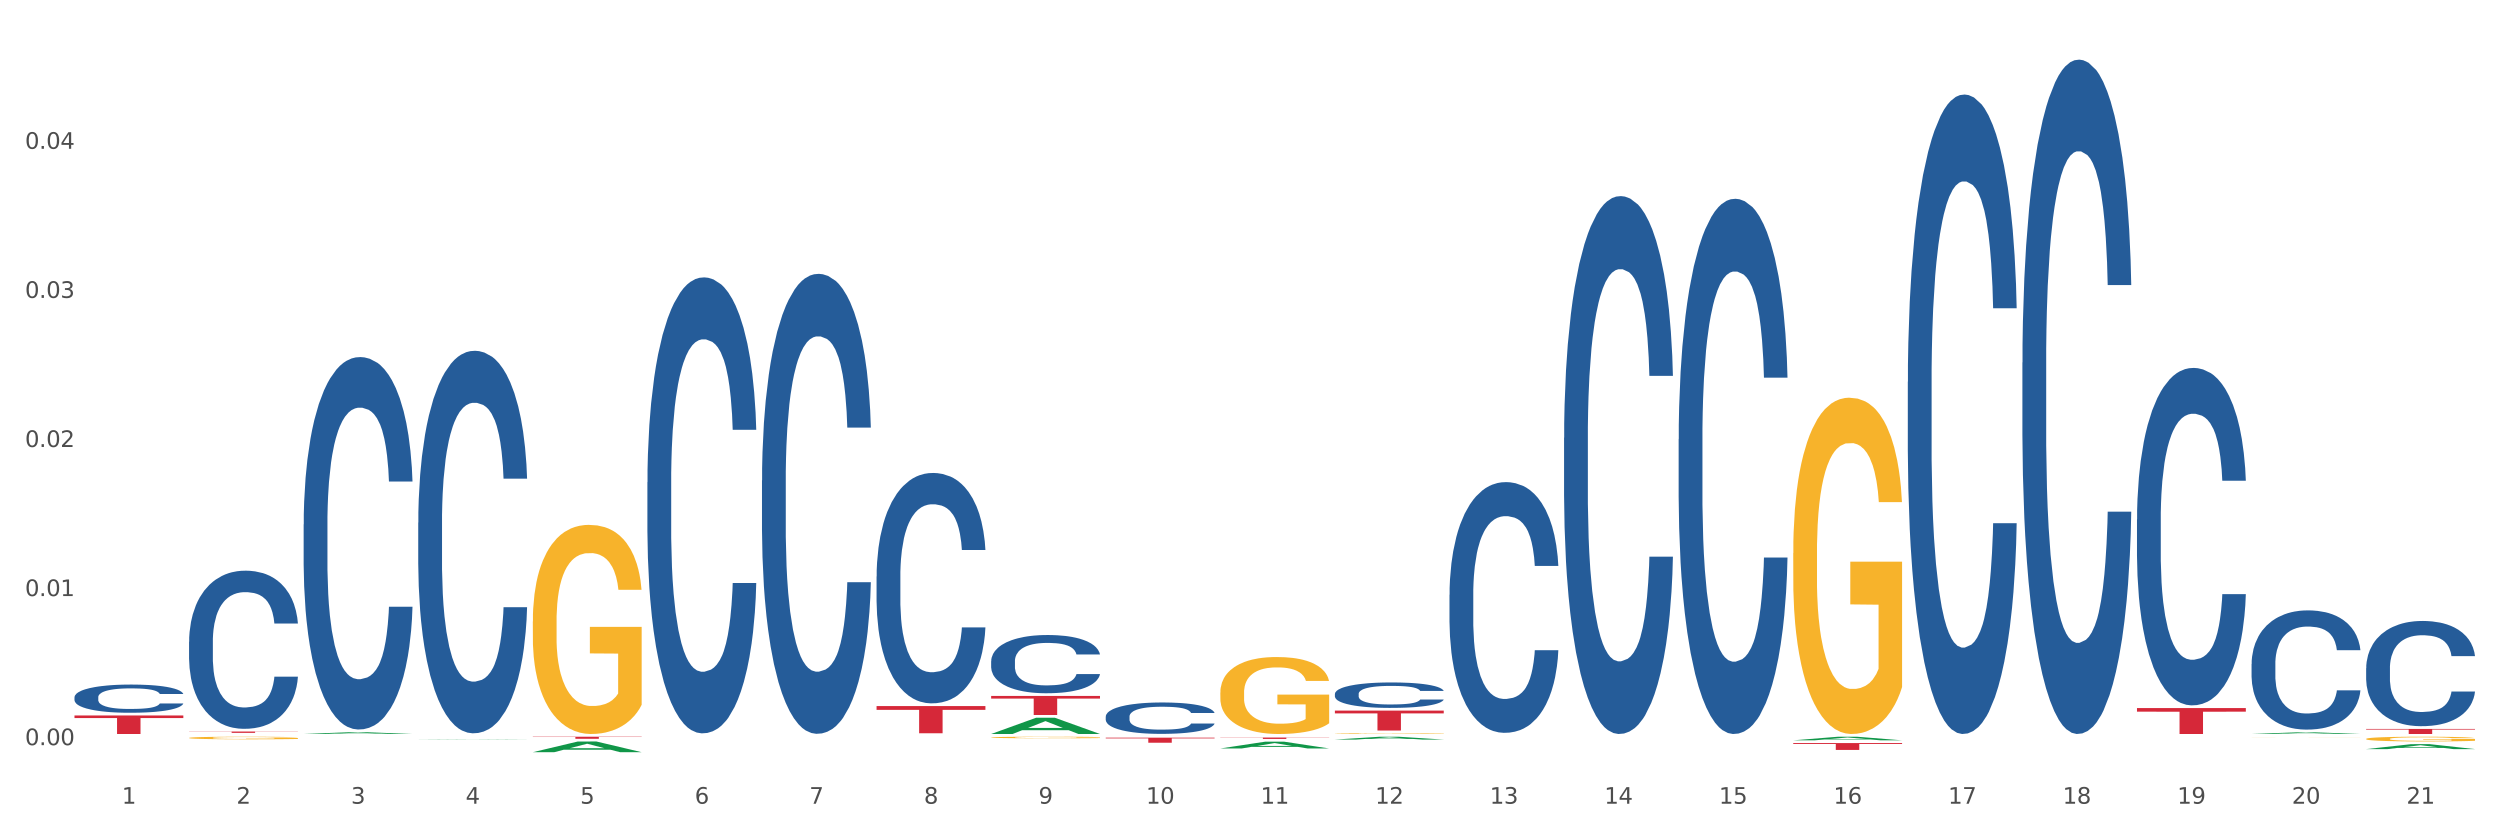 <?xml version="1.0" encoding="utf-8" standalone="no"?>
<!DOCTYPE svg PUBLIC "-//W3C//DTD SVG 1.1//EN"
  "http://www.w3.org/Graphics/SVG/1.1/DTD/svg11.dtd">
<svg xmlns:xlink="http://www.w3.org/1999/xlink" width="1080pt" height="360pt" viewBox="0 0 1080 360" xmlns="http://www.w3.org/2000/svg" version="1.1">
 <rect x="0" y="0" width="1080" height="360" fill="#333333" stroke="none"/>
 <defs>
  <style type="text/css">*{stroke-linejoin: round; stroke-linecap: butt}</style>
 </defs>
 <g id="figure_1">
  <g id="patch_1">
   <path d="M 0 360 
L 1080 360 
L 1080 0 
L 0 0 
z
" style="fill: #ffffff; stroke: #ffffff; stroke-linejoin: miter"/>
  </g>
  <g id="axes_1">
   <g id="matplotlib.axis_1">
    <g id="xtick_1">
     <g id="text_1">
      <!-- 1 -->
      <g style="fill: #4d4d4d" transform="translate(52.633 347.204) scale(0.096 -0.096)">
       <defs>
        <path id="DejaVuSans-31" d="M 794 531 
L 1825 531 
L 1825 4091 
L 703 3866 
L 703 4441 
L 1819 4666 
L 2450 4666 
L 2450 531 
L 3481 531 
L 3481 0 
L 794 0 
L 794 531 
z
" transform="scale(0.016)"/>
       </defs>
       <use xlink:href="#DejaVuSans-31"/>
      </g>
     </g>
    </g>
    <g id="xtick_2">
     <g id="text_2">
      <!-- 2 -->
      <g style="fill: #4d4d4d" transform="translate(102.133 347.204) scale(0.096 -0.096)">
       <defs>
        <path id="DejaVuSans-32" d="M 1228 531 
L 3431 531 
L 3431 0 
L 469 0 
L 469 531 
Q 828 903 1448 1529 
Q 2069 2156 2228 2338 
Q 2531 2678 2651 2914 
Q 2772 3150 2772 3378 
Q 2772 3750 2511 3984 
Q 2250 4219 1831 4219 
Q 1534 4219 1204 4116 
Q 875 4013 500 3803 
L 500 4441 
Q 881 4594 1212 4672 
Q 1544 4750 1819 4750 
Q 2544 4750 2975 4387 
Q 3406 4025 3406 3419 
Q 3406 3131 3298 2873 
Q 3191 2616 2906 2266 
Q 2828 2175 2409 1742 
Q 1991 1309 1228 531 
z
" transform="scale(0.016)"/>
       </defs>
       <use xlink:href="#DejaVuSans-32"/>
      </g>
     </g>
    </g>
    <g id="xtick_3">
     <g id="text_3">
      <!-- 3 -->
      <g style="fill: #4d4d4d" transform="translate(151.633 347.204) scale(0.096 -0.096)">
       <defs>
        <path id="DejaVuSans-33" d="M 2597 2516 
Q 3050 2419 3304 2112 
Q 3559 1806 3559 1356 
Q 3559 666 3084 287 
Q 2609 -91 1734 -91 
Q 1441 -91 1130 -33 
Q 819 25 488 141 
L 488 750 
Q 750 597 1062 519 
Q 1375 441 1716 441 
Q 2309 441 2620 675 
Q 2931 909 2931 1356 
Q 2931 1769 2642 2001 
Q 2353 2234 1838 2234 
L 1294 2234 
L 1294 2753 
L 1863 2753 
Q 2328 2753 2575 2939 
Q 2822 3125 2822 3475 
Q 2822 3834 2567 4026 
Q 2313 4219 1838 4219 
Q 1578 4219 1281 4162 
Q 984 4106 628 3988 
L 628 4550 
Q 988 4650 1302 4700 
Q 1616 4750 1894 4750 
Q 2613 4750 3031 4423 
Q 3450 4097 3450 3541 
Q 3450 3153 3228 2886 
Q 3006 2619 2597 2516 
z
" transform="scale(0.016)"/>
       </defs>
       <use xlink:href="#DejaVuSans-33"/>
      </g>
     </g>
    </g>
    <g id="xtick_4">
     <g id="text_4">
      <!-- 4 -->
      <g style="fill: #4d4d4d" transform="translate(201.133 347.204) scale(0.096 -0.096)">
       <defs>
        <path id="DejaVuSans-34" d="M 2419 4116 
L 825 1625 
L 2419 1625 
L 2419 4116 
z
M 2253 4666 
L 3047 4666 
L 3047 1625 
L 3713 1625 
L 3713 1100 
L 3047 1100 
L 3047 0 
L 2419 0 
L 2419 1100 
L 313 1100 
L 313 1709 
L 2253 4666 
z
" transform="scale(0.016)"/>
       </defs>
       <use xlink:href="#DejaVuSans-34"/>
      </g>
     </g>
    </g>
    <g id="xtick_5">
     <g id="text_5">
      <!-- 5 -->
      <g style="fill: #4d4d4d" transform="translate(250.633 347.204) scale(0.096 -0.096)">
       <defs>
        <path id="DejaVuSans-35" d="M 691 4666 
L 3169 4666 
L 3169 4134 
L 1269 4134 
L 1269 2991 
Q 1406 3038 1543 3061 
Q 1681 3084 1819 3084 
Q 2600 3084 3056 2656 
Q 3513 2228 3513 1497 
Q 3513 744 3044 326 
Q 2575 -91 1722 -91 
Q 1428 -91 1123 -41 
Q 819 9 494 109 
L 494 744 
Q 775 591 1075 516 
Q 1375 441 1709 441 
Q 2250 441 2565 725 
Q 2881 1009 2881 1497 
Q 2881 1984 2565 2268 
Q 2250 2553 1709 2553 
Q 1456 2553 1204 2497 
Q 953 2441 691 2322 
L 691 4666 
z
" transform="scale(0.016)"/>
       </defs>
       <use xlink:href="#DejaVuSans-35"/>
      </g>
     </g>
    </g>
    <g id="xtick_6">
     <g id="text_6">
      <!-- 6 -->
      <g style="fill: #4d4d4d" transform="translate(300.134 347.204) scale(0.096 -0.096)">
       <defs>
        <path id="DejaVuSans-36" d="M 2113 2584 
Q 1688 2584 1439 2293 
Q 1191 2003 1191 1497 
Q 1191 994 1439 701 
Q 1688 409 2113 409 
Q 2538 409 2786 701 
Q 3034 994 3034 1497 
Q 3034 2003 2786 2293 
Q 2538 2584 2113 2584 
z
M 3366 4563 
L 3366 3988 
Q 3128 4100 2886 4159 
Q 2644 4219 2406 4219 
Q 1781 4219 1451 3797 
Q 1122 3375 1075 2522 
Q 1259 2794 1537 2939 
Q 1816 3084 2150 3084 
Q 2853 3084 3261 2657 
Q 3669 2231 3669 1497 
Q 3669 778 3244 343 
Q 2819 -91 2113 -91 
Q 1303 -91 875 529 
Q 447 1150 447 2328 
Q 447 3434 972 4092 
Q 1497 4750 2381 4750 
Q 2619 4750 2861 4703 
Q 3103 4656 3366 4563 
z
" transform="scale(0.016)"/>
       </defs>
       <use xlink:href="#DejaVuSans-36"/>
      </g>
     </g>
    </g>
    <g id="xtick_7">
     <g id="text_7">
      <!-- 7 -->
      <g style="fill: #4d4d4d" transform="translate(349.634 347.204) scale(0.096 -0.096)">
       <defs>
        <path id="DejaVuSans-37" d="M 525 4666 
L 3525 4666 
L 3525 4397 
L 1831 0 
L 1172 0 
L 2766 4134 
L 525 4134 
L 525 4666 
z
" transform="scale(0.016)"/>
       </defs>
       <use xlink:href="#DejaVuSans-37"/>
      </g>
     </g>
    </g>
    <g id="xtick_8">
     <g id="text_8">
      <!-- 8 -->
      <g style="fill: #4d4d4d" transform="translate(399.134 347.204) scale(0.096 -0.096)">
       <defs>
        <path id="DejaVuSans-38" d="M 2034 2216 
Q 1584 2216 1326 1975 
Q 1069 1734 1069 1313 
Q 1069 891 1326 650 
Q 1584 409 2034 409 
Q 2484 409 2743 651 
Q 3003 894 3003 1313 
Q 3003 1734 2745 1975 
Q 2488 2216 2034 2216 
z
M 1403 2484 
Q 997 2584 770 2862 
Q 544 3141 544 3541 
Q 544 4100 942 4425 
Q 1341 4750 2034 4750 
Q 2731 4750 3128 4425 
Q 3525 4100 3525 3541 
Q 3525 3141 3298 2862 
Q 3072 2584 2669 2484 
Q 3125 2378 3379 2068 
Q 3634 1759 3634 1313 
Q 3634 634 3220 271 
Q 2806 -91 2034 -91 
Q 1263 -91 848 271 
Q 434 634 434 1313 
Q 434 1759 690 2068 
Q 947 2378 1403 2484 
z
M 1172 3481 
Q 1172 3119 1398 2916 
Q 1625 2713 2034 2713 
Q 2441 2713 2670 2916 
Q 2900 3119 2900 3481 
Q 2900 3844 2670 4047 
Q 2441 4250 2034 4250 
Q 1625 4250 1398 4047 
Q 1172 3844 1172 3481 
z
" transform="scale(0.016)"/>
       </defs>
       <use xlink:href="#DejaVuSans-38"/>
      </g>
     </g>
    </g>
    <g id="xtick_9">
     <g id="text_9">
      <!-- 9 -->
      <g style="fill: #4d4d4d" transform="translate(448.634 347.204) scale(0.096 -0.096)">
       <defs>
        <path id="DejaVuSans-39" d="M 703 97 
L 703 672 
Q 941 559 1184 500 
Q 1428 441 1663 441 
Q 2288 441 2617 861 
Q 2947 1281 2994 2138 
Q 2813 1869 2534 1725 
Q 2256 1581 1919 1581 
Q 1219 1581 811 2004 
Q 403 2428 403 3163 
Q 403 3881 828 4315 
Q 1253 4750 1959 4750 
Q 2769 4750 3195 4129 
Q 3622 3509 3622 2328 
Q 3622 1225 3098 567 
Q 2575 -91 1691 -91 
Q 1453 -91 1209 -44 
Q 966 3 703 97 
z
M 1959 2075 
Q 2384 2075 2632 2365 
Q 2881 2656 2881 3163 
Q 2881 3666 2632 3958 
Q 2384 4250 1959 4250 
Q 1534 4250 1286 3958 
Q 1038 3666 1038 3163 
Q 1038 2656 1286 2365 
Q 1534 2075 1959 2075 
z
" transform="scale(0.016)"/>
       </defs>
       <use xlink:href="#DejaVuSans-39"/>
      </g>
     </g>
    </g>
    <g id="xtick_10">
     <g id="text_10">
      <!-- 10 -->
      <g style="fill: #4d4d4d" transform="translate(495.079 347.204) scale(0.096 -0.096)">
       <defs>
        <path id="DejaVuSans-30" d="M 2034 4250 
Q 1547 4250 1301 3770 
Q 1056 3291 1056 2328 
Q 1056 1369 1301 889 
Q 1547 409 2034 409 
Q 2525 409 2770 889 
Q 3016 1369 3016 2328 
Q 3016 3291 2770 3770 
Q 2525 4250 2034 4250 
z
M 2034 4750 
Q 2819 4750 3233 4129 
Q 3647 3509 3647 2328 
Q 3647 1150 3233 529 
Q 2819 -91 2034 -91 
Q 1250 -91 836 529 
Q 422 1150 422 2328 
Q 422 3509 836 4129 
Q 1250 4750 2034 4750 
z
" transform="scale(0.016)"/>
       </defs>
       <use xlink:href="#DejaVuSans-31"/>
       <use xlink:href="#DejaVuSans-30" transform="translate(63.623 0)"/>
      </g>
     </g>
    </g>
    <g id="xtick_11">
     <g id="text_11">
      <!-- 11 -->
      <g style="fill: #4d4d4d" transform="translate(544.58 347.204) scale(0.096 -0.096)">
       <use xlink:href="#DejaVuSans-31"/>
       <use xlink:href="#DejaVuSans-31" transform="translate(63.623 0)"/>
      </g>
     </g>
    </g>
    <g id="xtick_12">
     <g id="text_12">
      <!-- 12 -->
      <g style="fill: #4d4d4d" transform="translate(594.08 347.204) scale(0.096 -0.096)">
       <use xlink:href="#DejaVuSans-31"/>
       <use xlink:href="#DejaVuSans-32" transform="translate(63.623 0)"/>
      </g>
     </g>
    </g>
    <g id="xtick_13">
     <g id="text_13">
      <!-- 13 -->
      <g style="fill: #4d4d4d" transform="translate(643.58 347.204) scale(0.096 -0.096)">
       <use xlink:href="#DejaVuSans-31"/>
       <use xlink:href="#DejaVuSans-33" transform="translate(63.623 0)"/>
      </g>
     </g>
    </g>
    <g id="xtick_14">
     <g id="text_14">
      <!-- 14 -->
      <g style="fill: #4d4d4d" transform="translate(693.08 347.204) scale(0.096 -0.096)">
       <use xlink:href="#DejaVuSans-31"/>
       <use xlink:href="#DejaVuSans-34" transform="translate(63.623 0)"/>
      </g>
     </g>
    </g>
    <g id="xtick_15">
     <g id="text_15">
      <!-- 15 -->
      <g style="fill: #4d4d4d" transform="translate(742.58 347.204) scale(0.096 -0.096)">
       <use xlink:href="#DejaVuSans-31"/>
       <use xlink:href="#DejaVuSans-35" transform="translate(63.623 0)"/>
      </g>
     </g>
    </g>
    <g id="xtick_16">
     <g id="text_16">
      <!-- 16 -->
      <g style="fill: #4d4d4d" transform="translate(792.08 347.204) scale(0.096 -0.096)">
       <use xlink:href="#DejaVuSans-31"/>
       <use xlink:href="#DejaVuSans-36" transform="translate(63.623 0)"/>
      </g>
     </g>
    </g>
    <g id="xtick_17">
     <g id="text_17">
      <!-- 17 -->
      <g style="fill: #4d4d4d" transform="translate(841.58 347.204) scale(0.096 -0.096)">
       <use xlink:href="#DejaVuSans-31"/>
       <use xlink:href="#DejaVuSans-37" transform="translate(63.623 0)"/>
      </g>
     </g>
    </g>
    <g id="xtick_18">
     <g id="text_18">
      <!-- 18 -->
      <g style="fill: #4d4d4d" transform="translate(891.08 347.204) scale(0.096 -0.096)">
       <use xlink:href="#DejaVuSans-31"/>
       <use xlink:href="#DejaVuSans-38" transform="translate(63.623 0)"/>
      </g>
     </g>
    </g>
    <g id="xtick_19">
     <g id="text_19">
      <!-- 19 -->
      <g style="fill: #4d4d4d" transform="translate(940.58 347.204) scale(0.096 -0.096)">
       <use xlink:href="#DejaVuSans-31"/>
       <use xlink:href="#DejaVuSans-39" transform="translate(63.623 0)"/>
      </g>
     </g>
    </g>
    <g id="xtick_20">
     <g id="text_20">
      <!-- 20 -->
      <g style="fill: #4d4d4d" transform="translate(990.08 347.204) scale(0.096 -0.096)">
       <use xlink:href="#DejaVuSans-32"/>
       <use xlink:href="#DejaVuSans-30" transform="translate(63.623 0)"/>
      </g>
     </g>
    </g>
    <g id="xtick_21">
     <g id="text_21">
      <!-- 21 -->
      <g style="fill: #4d4d4d" transform="translate(1039.58 347.204) scale(0.096 -0.096)">
       <use xlink:href="#DejaVuSans-32"/>
       <use xlink:href="#DejaVuSans-31" transform="translate(63.623 0)"/>
      </g>
     </g>
    </g>
    <g id="xtick_22"/>
    <g id="xtick_23"/>
    <g id="xtick_24"/>
    <g id="xtick_25"/>
    <g id="xtick_26"/>
    <g id="xtick_27"/>
    <g id="xtick_28"/>
    <g id="xtick_29"/>
    <g id="xtick_30"/>
    <g id="xtick_31"/>
    <g id="xtick_32"/>
    <g id="xtick_33"/>
    <g id="xtick_34"/>
    <g id="xtick_35"/>
    <g id="xtick_36"/>
    <g id="xtick_37"/>
    <g id="xtick_38"/>
    <g id="xtick_39"/>
    <g id="xtick_40"/>
    <g id="xtick_41"/>
   </g>
   <g id="matplotlib.axis_2">
    <g id="ytick_1">
     <g id="text_22">
      <!-- 0.00 -->
      <g style="fill: #4d4d4d" transform="translate(10.8 321.907) scale(0.096 -0.096)">
       <defs>
        <path id="DejaVuSans-2e" d="M 684 794 
L 1344 794 
L 1344 0 
L 684 0 
L 684 794 
z
" transform="scale(0.016)"/>
       </defs>
       <use xlink:href="#DejaVuSans-30"/>
       <use xlink:href="#DejaVuSans-2e" transform="translate(63.623 0)"/>
       <use xlink:href="#DejaVuSans-30" transform="translate(95.41 0)"/>
       <use xlink:href="#DejaVuSans-30" transform="translate(159.033 0)"/>
      </g>
     </g>
    </g>
    <g id="ytick_2">
     <g id="text_23">
      <!-- 0.01 -->
      <g style="fill: #4d4d4d" transform="translate(10.8 257.502) scale(0.096 -0.096)">
       <use xlink:href="#DejaVuSans-30"/>
       <use xlink:href="#DejaVuSans-2e" transform="translate(63.623 0)"/>
       <use xlink:href="#DejaVuSans-30" transform="translate(95.41 0)"/>
       <use xlink:href="#DejaVuSans-31" transform="translate(159.033 0)"/>
      </g>
     </g>
    </g>
    <g id="ytick_3">
     <g id="text_24">
      <!-- 0.02 -->
      <g style="fill: #4d4d4d" transform="translate(10.8 193.097) scale(0.096 -0.096)">
       <use xlink:href="#DejaVuSans-30"/>
       <use xlink:href="#DejaVuSans-2e" transform="translate(63.623 0)"/>
       <use xlink:href="#DejaVuSans-30" transform="translate(95.41 0)"/>
       <use xlink:href="#DejaVuSans-32" transform="translate(159.033 0)"/>
      </g>
     </g>
    </g>
    <g id="ytick_4">
     <g id="text_25">
      <!-- 0.03 -->
      <g style="fill: #4d4d4d" transform="translate(10.8 128.692) scale(0.096 -0.096)">
       <use xlink:href="#DejaVuSans-30"/>
       <use xlink:href="#DejaVuSans-2e" transform="translate(63.623 0)"/>
       <use xlink:href="#DejaVuSans-30" transform="translate(95.41 0)"/>
       <use xlink:href="#DejaVuSans-33" transform="translate(159.033 0)"/>
      </g>
     </g>
    </g>
    <g id="ytick_5">
     <g id="text_26">
      <!-- 0.04 -->
      <g style="fill: #4d4d4d" transform="translate(10.8 64.286) scale(0.096 -0.096)">
       <use xlink:href="#DejaVuSans-30"/>
       <use xlink:href="#DejaVuSans-2e" transform="translate(63.623 0)"/>
       <use xlink:href="#DejaVuSans-30" transform="translate(95.41 0)"/>
       <use xlink:href="#DejaVuSans-34" transform="translate(159.033 0)"/>
      </g>
     </g>
    </g>
    <g id="ytick_6"/>
    <g id="ytick_7"/>
    <g id="ytick_8"/>
    <g id="ytick_9"/>
    <g id="ytick_10"/>
   </g>
   <g id="PolyCollection_1">
    <path d="M 131.175 317.088 
L 131.223 317.088 
L 150.615 316.322 
L 158.663 316.321 
L 178.2 317.09 
L 168.892 317.09 
L 164.674 316.911 
L 144.652 316.911 
L 144.507 316.914 
L 140.435 317.09 
L 131.175 317.09 
L 131.175 317.088 
L 147.173 316.804 
L 162.153 316.803 
L 154.736 316.485 
L 154.639 316.484 
L 154.542 316.486 
L 147.125 316.803 
L 147.173 316.804 
L 131.175 317.088 
z
" clip-path="url(#pc0abf0bdfd)" style="fill: #109648"/>
    <path d="M 477.675 318.669 
L 524.7 318.669 
L 524.7 318.975 
L 506.202 318.977 
L 506.202 320.867 
L 496.062 320.867 
L 496.062 318.977 
L 477.675 318.975 
L 477.675 318.672 
L 477.675 318.669 
z
" clip-path="url(#pc0abf0bdfd)" style="fill: #d62839"/>
    <path d="M 527.175 318.613 
L 574.2 318.613 
L 574.2 318.697 
L 555.702 318.698 
L 555.702 319.221 
L 545.562 319.221 
L 545.562 318.698 
L 527.175 318.697 
L 527.175 318.614 
L 527.175 318.613 
z
" clip-path="url(#pc0abf0bdfd)" style="fill: #d62839"/>
    <path d="M 576.675 306.985 
L 623.7 306.985 
L 623.7 308.182 
L 605.202 308.19 
L 605.202 315.603 
L 595.062 315.603 
L 595.062 308.19 
L 576.675 308.182 
L 576.675 306.993 
L 576.675 306.985 
z
" clip-path="url(#pc0abf0bdfd)" style="fill: #d62839"/>
    <path d="M 774.675 320.994 
L 821.7 320.994 
L 821.7 321.406 
L 803.202 321.409 
L 803.202 323.957 
L 793.062 323.957 
L 793.062 321.409 
L 774.675 321.406 
L 774.675 320.997 
L 774.675 320.994 
z
" clip-path="url(#pc0abf0bdfd)" style="fill: #d62839"/>
    <path d="M 81.675 318.778 
L 81.731 318.777 
L 81.731 318.741 
L 81.842 318.709 
L 82.397 318.632 
L 83.23 318.568 
L 83.84 318.535 
L 84.451 318.507 
L 85.173 318.479 
L 86.061 318.45 
L 87.671 318.408 
L 88.67 318.387 
L 89.892 318.364 
L 92.113 318.332 
L 93.723 318.313 
L 95.388 318.298 
L 98.109 318.279 
L 99.885 318.271 
L 101.773 318.265 
L 104.049 318.261 
L 105.77 318.26 
L 109.546 318.263 
L 112.766 318.272 
L 114.32 318.279 
L 116.319 318.292 
L 117.374 318.3 
L 119.095 318.316 
L 120.872 318.338 
L 122.093 318.356 
L 123.925 318.391 
L 125.313 318.426 
L 126.59 318.469 
L 127.256 318.499 
L 127.756 318.526 
L 128.2 318.558 
L 128.644 318.608 
L 118.651 318.608 
L 118.262 318.572 
L 117.652 318.539 
L 116.763 318.506 
L 115.986 318.485 
L 114.654 318.46 
L 113.432 318.443 
L 112.155 318.431 
L 110.601 318.421 
L 109.379 318.416 
L 107.658 318.412 
L 104.271 318.413 
L 101.995 318.421 
L 100.441 318.431 
L 99.441 318.44 
L 98.553 318.45 
L 97.554 318.465 
L 96.388 318.486 
L 95.555 318.506 
L 94.722 318.53 
L 94.056 318.555 
L 93.445 318.584 
L 92.945 318.614 
L 92.557 318.646 
L 92.224 318.685 
L 91.946 318.75 
L 91.946 318.89 
L 92.057 318.922 
L 92.335 318.964 
L 92.668 318.996 
L 93.223 319.034 
L 93.723 319.059 
L 94.667 319.096 
L 95.721 319.127 
L 96.554 319.146 
L 97.387 319.163 
L 98.831 319.185 
L 100.441 319.204 
L 101.829 319.215 
L 103.716 319.225 
L 104.993 319.229 
L 106.104 319.231 
L 108.824 319.231 
L 110.767 319.228 
L 112.932 319.221 
L 114.598 319.212 
L 115.986 319.201 
L 117.541 319.182 
L 118.54 319.165 
L 118.54 318.951 
L 106.326 318.95 
L 106.326 318.807 
L 128.7 318.807 
L 128.7 319.225 
L 127.756 319.247 
L 126.701 319.266 
L 125.591 319.284 
L 123.925 319.305 
L 121.927 319.326 
L 120.15 319.34 
L 118.262 319.352 
L 116.042 319.364 
L 113.155 319.374 
L 111.378 319.378 
L 109.157 319.381 
L 106.548 319.382 
L 104.271 319.38 
L 102.051 319.375 
L 99.719 319.366 
L 97.443 319.352 
L 95.721 319.339 
L 94 319.323 
L 92.168 319.301 
L 90.725 319.281 
L 89.614 319.262 
L 88.393 319.239 
L 87.06 319.208 
L 86.061 319.18 
L 85.173 319.151 
L 84.229 319.115 
L 83.563 319.083 
L 82.896 319.043 
L 82.508 319.013 
L 82.064 318.967 
L 81.731 318.902 
L 81.675 318.778 
z
" clip-path="url(#pc0abf0bdfd)" style="fill: #f7b32b"/>
    <path d="M 1022.175 314.885 
L 1069.2 314.885 
L 1069.2 315.192 
L 1050.702 315.194 
L 1050.702 317.09 
L 1040.562 317.09 
L 1040.562 315.194 
L 1022.175 315.192 
L 1022.175 314.887 
L 1022.175 314.885 
z
" clip-path="url(#pc0abf0bdfd)" style="fill: #d62839"/>
    <path d="M 923.175 305.893 
L 970.2 305.893 
L 970.2 307.449 
L 951.702 307.46 
L 951.702 317.09 
L 941.562 317.09 
L 941.562 307.46 
L 923.175 307.449 
L 923.175 305.904 
L 923.175 305.893 
z
" clip-path="url(#pc0abf0bdfd)" style="fill: #d62839"/>
    <path d="M 32.175 301.204 
L 32.231 301.193 
L 32.231 300.881 
L 32.397 300.458 
L 33.009 299.679 
L 33.787 299.09 
L 35.121 298.4 
L 35.844 298.11 
L 36.789 297.788 
L 38.734 297.265 
L 40.957 296.82 
L 42.514 296.575 
L 43.681 296.419 
L 46.294 296.141 
L 47.794 296.018 
L 49.351 295.918 
L 50.685 295.851 
L 52.908 295.774 
L 54.687 295.74 
L 56.744 295.729 
L 58.467 295.74 
L 60.746 295.785 
L 64.081 295.918 
L 65.359 295.996 
L 67.082 296.13 
L 68.861 296.308 
L 70.306 296.486 
L 71.974 296.742 
L 73.697 297.075 
L 75.365 297.498 
L 76.532 297.888 
L 77.477 298.3 
L 78.311 298.8 
L 78.922 299.346 
L 79.2 299.802 
L 69.028 299.802 
L 68.75 299.39 
L 68.194 298.945 
L 67.638 298.644 
L 67.027 298.4 
L 66.082 298.121 
L 65.248 297.943 
L 63.859 297.732 
L 62.58 297.598 
L 61.524 297.521 
L 60.245 297.454 
L 57.522 297.387 
L 55.576 297.387 
L 54.353 297.409 
L 52.853 297.465 
L 51.574 297.543 
L 50.073 297.676 
L 48.906 297.821 
L 47.739 298.01 
L 47.072 298.144 
L 46.071 298.389 
L 45.404 298.589 
L 44.515 298.934 
L 44.015 299.179 
L 43.125 299.813 
L 42.736 300.28 
L 42.569 300.603 
L 42.458 300.959 
L 42.458 302.695 
L 42.792 303.474 
L 43.07 303.808 
L 43.514 304.186 
L 44.348 304.676 
L 45.571 305.154 
L 46.849 305.499 
L 47.906 305.711 
L 48.906 305.866 
L 49.907 305.989 
L 51.13 306.1 
L 52.13 306.167 
L 53.631 306.234 
L 55.41 306.267 
L 56.799 306.267 
L 59.634 306.211 
L 60.913 306.156 
L 62.135 306.078 
L 63.469 305.955 
L 64.526 305.822 
L 65.137 305.722 
L 66.138 305.51 
L 66.916 305.288 
L 67.583 305.032 
L 68.027 304.809 
L 68.528 304.475 
L 68.917 304.097 
L 69.028 303.897 
L 79.2 303.897 
L 78.978 304.297 
L 78.589 304.687 
L 77.81 305.21 
L 77.199 305.51 
L 76.254 305.878 
L 75.253 306.189 
L 73.864 306.534 
L 72.585 306.79 
L 71.251 307.013 
L 69.806 307.213 
L 67.194 307.491 
L 66.249 307.569 
L 64.248 307.703 
L 62.691 307.78 
L 60.412 307.858 
L 58.078 307.903 
L 55.632 307.914 
L 53.464 307.892 
L 51.074 307.825 
L 49.573 307.758 
L 47.906 307.658 
L 45.96 307.502 
L 44.126 307.313 
L 42.403 307.09 
L 40.791 306.835 
L 39.29 306.545 
L 37.344 306.067 
L 35.899 305.599 
L 34.843 305.165 
L 34.12 304.798 
L 33.398 304.331 
L 33.009 304.008 
L 32.397 303.229 
L 32.175 302.506 
L 32.175 301.204 
z
" clip-path="url(#pc0abf0bdfd)" style="fill: #255c99"/>
    <path d="M 81.675 277.229 
L 81.731 277.166 
L 81.731 275.419 
L 81.897 273.048 
L 82.509 268.68 
L 83.287 265.373 
L 84.621 261.504 
L 85.344 259.882 
L 86.289 258.072 
L 88.234 255.14 
L 90.457 252.644 
L 92.014 251.271 
L 93.181 250.397 
L 95.794 248.837 
L 97.294 248.151 
L 98.851 247.589 
L 100.185 247.215 
L 102.408 246.778 
L 104.187 246.591 
L 106.244 246.529 
L 107.967 246.591 
L 110.246 246.841 
L 113.581 247.589 
L 114.859 248.026 
L 116.582 248.775 
L 118.361 249.773 
L 119.806 250.772 
L 121.474 252.207 
L 123.197 254.079 
L 124.865 256.45 
L 126.032 258.634 
L 126.977 260.943 
L 127.811 263.751 
L 128.422 266.808 
L 128.7 269.366 
L 118.528 269.366 
L 118.25 267.058 
L 117.694 264.562 
L 117.138 262.877 
L 116.527 261.504 
L 115.582 259.944 
L 114.748 258.946 
L 113.359 257.76 
L 112.08 257.012 
L 111.024 256.575 
L 109.745 256.2 
L 107.022 255.826 
L 105.076 255.826 
L 103.853 255.951 
L 102.353 256.263 
L 101.074 256.7 
L 99.573 257.448 
L 98.406 258.26 
L 97.239 259.32 
L 96.572 260.069 
L 95.571 261.442 
L 94.904 262.565 
L 94.015 264.499 
L 93.515 265.872 
L 92.625 269.429 
L 92.236 272.05 
L 92.069 273.859 
L 91.958 275.856 
L 91.958 285.59 
L 92.292 289.958 
L 92.57 291.83 
L 93.014 293.951 
L 93.848 296.697 
L 95.071 299.38 
L 96.349 301.314 
L 97.406 302.5 
L 98.406 303.374 
L 99.407 304.06 
L 100.63 304.684 
L 101.63 305.058 
L 103.131 305.433 
L 104.91 305.62 
L 106.299 305.62 
L 109.134 305.308 
L 110.412 304.996 
L 111.635 304.559 
L 112.969 303.873 
L 114.026 303.124 
L 114.637 302.562 
L 115.638 301.377 
L 116.416 300.129 
L 117.083 298.694 
L 117.527 297.446 
L 118.028 295.574 
L 118.417 293.452 
L 118.528 292.329 
L 128.7 292.329 
L 128.478 294.575 
L 128.089 296.759 
L 127.31 299.692 
L 126.699 301.377 
L 125.754 303.436 
L 124.753 305.183 
L 123.364 307.118 
L 122.085 308.553 
L 120.751 309.801 
L 119.306 310.924 
L 116.694 312.484 
L 115.749 312.921 
L 113.748 313.669 
L 112.191 314.106 
L 109.912 314.543 
L 107.578 314.793 
L 105.132 314.855 
L 102.964 314.73 
L 100.574 314.356 
L 99.073 313.981 
L 97.406 313.42 
L 95.46 312.546 
L 93.626 311.485 
L 91.903 310.237 
L 90.291 308.802 
L 88.79 307.18 
L 86.844 304.497 
L 85.399 301.876 
L 84.343 299.443 
L 83.62 297.383 
L 82.898 294.763 
L 82.509 292.953 
L 81.897 288.585 
L 81.675 284.529 
L 81.675 277.229 
z
" clip-path="url(#pc0abf0bdfd)" style="fill: #255c99"/>
    <path d="M 131.175 226.547 
L 131.231 226.4 
L 131.231 222.286 
L 131.397 216.702 
L 132.009 206.416 
L 132.787 198.628 
L 134.121 189.518 
L 134.844 185.698 
L 135.789 181.437 
L 137.734 174.53 
L 139.957 168.653 
L 141.514 165.42 
L 142.681 163.363 
L 145.294 159.69 
L 146.794 158.073 
L 148.351 156.751 
L 149.685 155.869 
L 151.908 154.841 
L 153.687 154.4 
L 155.744 154.253 
L 157.467 154.4 
L 159.746 154.988 
L 163.081 156.751 
L 164.359 157.779 
L 166.082 159.543 
L 167.861 161.894 
L 169.306 164.245 
L 170.974 167.624 
L 172.697 172.032 
L 174.365 177.616 
L 175.532 182.759 
L 176.477 188.196 
L 177.311 194.808 
L 177.922 202.008 
L 178.2 208.033 
L 168.028 208.033 
L 167.75 202.596 
L 167.194 196.718 
L 166.638 192.751 
L 166.027 189.518 
L 165.082 185.845 
L 164.248 183.494 
L 162.859 180.702 
L 161.58 178.939 
L 160.524 177.91 
L 159.245 177.028 
L 156.522 176.147 
L 154.576 176.147 
L 153.353 176.441 
L 151.853 177.175 
L 150.574 178.204 
L 149.073 179.967 
L 147.906 181.877 
L 146.739 184.375 
L 146.072 186.139 
L 145.071 189.371 
L 144.404 192.016 
L 143.515 196.571 
L 143.015 199.804 
L 142.125 208.179 
L 141.736 214.351 
L 141.569 218.612 
L 141.458 223.314 
L 141.458 246.237 
L 141.792 256.522 
L 142.07 260.931 
L 142.514 265.927 
L 143.348 272.392 
L 144.571 278.71 
L 145.849 283.265 
L 146.906 286.057 
L 147.906 288.114 
L 148.907 289.731 
L 150.13 291.2 
L 151.13 292.082 
L 152.631 292.963 
L 154.41 293.404 
L 155.799 293.404 
L 158.634 292.669 
L 159.912 291.935 
L 161.135 290.906 
L 162.469 289.29 
L 163.526 287.527 
L 164.137 286.204 
L 165.137 283.412 
L 165.916 280.474 
L 166.583 277.094 
L 167.027 274.155 
L 167.528 269.747 
L 167.917 264.751 
L 168.028 262.106 
L 178.2 262.106 
L 177.978 267.396 
L 177.589 272.539 
L 176.81 279.445 
L 176.199 283.412 
L 175.254 288.261 
L 174.253 292.376 
L 172.864 296.931 
L 171.585 300.31 
L 170.251 303.249 
L 168.806 305.894 
L 166.194 309.567 
L 165.249 310.596 
L 163.248 312.359 
L 161.691 313.388 
L 159.412 314.416 
L 157.078 315.004 
L 154.632 315.151 
L 152.464 314.857 
L 150.074 313.976 
L 148.573 313.094 
L 146.906 311.772 
L 144.96 309.714 
L 143.126 307.216 
L 141.403 304.278 
L 139.791 300.898 
L 138.29 297.078 
L 136.344 290.759 
L 134.899 284.588 
L 133.843 278.857 
L 133.12 274.008 
L 132.398 267.837 
L 132.009 263.576 
L 131.397 253.29 
L 131.175 243.739 
L 131.175 226.547 
z
" clip-path="url(#pc0abf0bdfd)" style="fill: #255c99"/>
    <path d="M 180.675 225.79 
L 180.731 225.639 
L 180.731 221.414 
L 180.897 215.679 
L 181.509 205.115 
L 182.287 197.117 
L 183.621 187.76 
L 184.344 183.836 
L 185.289 179.46 
L 187.234 172.367 
L 189.457 166.33 
L 191.014 163.01 
L 192.181 160.898 
L 194.794 157.125 
L 196.294 155.465 
L 197.851 154.106 
L 199.185 153.201 
L 201.408 152.145 
L 203.187 151.692 
L 205.244 151.541 
L 206.967 151.692 
L 209.246 152.296 
L 212.581 154.106 
L 213.859 155.163 
L 215.582 156.974 
L 217.361 159.388 
L 218.806 161.803 
L 220.474 165.274 
L 222.197 169.801 
L 223.865 175.536 
L 225.032 180.818 
L 225.977 186.402 
L 226.811 193.193 
L 227.422 200.588 
L 227.7 206.775 
L 217.528 206.775 
L 217.25 201.191 
L 216.694 195.155 
L 216.138 191.08 
L 215.527 187.76 
L 214.582 183.987 
L 213.748 181.573 
L 212.359 178.705 
L 211.08 176.894 
L 210.024 175.838 
L 208.745 174.933 
L 206.022 174.027 
L 204.076 174.027 
L 202.853 174.329 
L 201.353 175.083 
L 200.074 176.14 
L 198.573 177.951 
L 197.406 179.913 
L 196.239 182.478 
L 195.572 184.289 
L 194.571 187.609 
L 193.904 190.326 
L 193.015 195.004 
L 192.515 198.324 
L 191.625 206.926 
L 191.236 213.265 
L 191.069 217.641 
L 190.958 222.47 
L 190.958 246.013 
L 191.292 256.577 
L 191.57 261.104 
L 192.014 266.235 
L 192.848 272.875 
L 194.071 279.365 
L 195.349 284.043 
L 196.406 286.91 
L 197.406 289.023 
L 198.407 290.683 
L 199.63 292.192 
L 200.63 293.098 
L 202.131 294.003 
L 203.91 294.456 
L 205.299 294.456 
L 208.134 293.701 
L 209.412 292.947 
L 210.635 291.891 
L 211.969 290.23 
L 213.026 288.42 
L 213.637 287.061 
L 214.637 284.194 
L 215.416 281.176 
L 216.083 277.705 
L 216.527 274.686 
L 217.028 270.159 
L 217.417 265.028 
L 217.528 262.311 
L 227.7 262.311 
L 227.478 267.744 
L 227.089 273.026 
L 226.31 280.119 
L 225.699 284.194 
L 224.754 289.174 
L 223.753 293.4 
L 222.364 298.078 
L 221.085 301.549 
L 219.751 304.567 
L 218.306 307.284 
L 215.694 311.057 
L 214.749 312.113 
L 212.748 313.924 
L 211.191 314.98 
L 208.912 316.037 
L 206.578 316.64 
L 204.132 316.791 
L 201.964 316.489 
L 199.574 315.584 
L 198.073 314.678 
L 196.406 313.32 
L 194.46 311.207 
L 192.626 308.642 
L 190.903 305.624 
L 189.291 302.153 
L 187.79 298.229 
L 185.844 291.74 
L 184.399 285.401 
L 183.343 279.516 
L 182.62 274.535 
L 181.898 268.197 
L 181.509 263.821 
L 180.897 253.257 
L 180.675 243.447 
L 180.675 225.79 
z
" clip-path="url(#pc0abf0bdfd)" style="fill: #255c99"/>
    <path d="M 279.675 208.336 
L 279.731 208.156 
L 279.731 203.119 
L 279.897 196.283 
L 280.509 183.69 
L 281.287 174.156 
L 282.621 163.002 
L 283.344 158.325 
L 284.289 153.108 
L 286.234 144.653 
L 288.457 137.457 
L 290.014 133.499 
L 291.181 130.981 
L 293.794 126.483 
L 295.294 124.505 
L 296.851 122.886 
L 298.185 121.806 
L 300.408 120.547 
L 302.187 120.007 
L 304.244 119.827 
L 305.967 120.007 
L 308.246 120.727 
L 311.581 122.886 
L 312.859 124.145 
L 314.582 126.304 
L 316.361 129.182 
L 317.806 132.06 
L 319.474 136.198 
L 321.197 141.595 
L 322.865 148.431 
L 324.032 154.727 
L 324.977 161.383 
L 325.811 169.478 
L 326.422 178.293 
L 326.7 185.669 
L 316.528 185.669 
L 316.25 179.013 
L 315.694 171.817 
L 315.138 166.96 
L 314.527 163.002 
L 313.582 158.505 
L 312.748 155.626 
L 311.359 152.208 
L 310.08 150.05 
L 309.024 148.79 
L 307.745 147.711 
L 305.022 146.632 
L 303.076 146.632 
L 301.853 146.991 
L 300.353 147.891 
L 299.074 149.15 
L 297.573 151.309 
L 296.406 153.648 
L 295.239 156.706 
L 294.572 158.864 
L 293.571 162.822 
L 292.904 166.06 
L 292.015 171.637 
L 291.515 175.595 
L 290.625 185.849 
L 290.236 193.404 
L 290.069 198.621 
L 289.958 204.378 
L 289.958 232.441 
L 290.292 245.034 
L 290.57 250.431 
L 291.014 256.547 
L 291.848 264.463 
L 293.071 272.198 
L 294.349 277.775 
L 295.406 281.193 
L 296.406 283.711 
L 297.407 285.69 
L 298.63 287.489 
L 299.63 288.569 
L 301.131 289.648 
L 302.91 290.188 
L 304.299 290.188 
L 307.134 289.288 
L 308.413 288.389 
L 309.635 287.129 
L 310.969 285.151 
L 312.026 282.992 
L 312.637 281.373 
L 313.637 277.955 
L 314.416 274.357 
L 315.083 270.219 
L 315.527 266.621 
L 316.028 261.225 
L 316.417 255.108 
L 316.528 251.87 
L 326.7 251.87 
L 326.478 258.346 
L 326.089 264.643 
L 325.31 273.098 
L 324.699 277.955 
L 323.754 283.891 
L 322.753 288.928 
L 321.364 294.505 
L 320.085 298.643 
L 318.751 302.241 
L 317.306 305.479 
L 314.694 309.976 
L 313.749 311.235 
L 311.748 313.394 
L 310.191 314.653 
L 307.912 315.912 
L 305.578 316.632 
L 303.132 316.812 
L 300.964 316.452 
L 298.574 315.373 
L 297.073 314.293 
L 295.406 312.674 
L 293.46 310.156 
L 291.626 307.098 
L 289.903 303.5 
L 288.291 299.362 
L 286.79 294.685 
L 284.844 286.949 
L 283.399 279.394 
L 282.343 272.378 
L 281.62 266.441 
L 280.898 258.886 
L 280.509 253.669 
L 279.897 241.076 
L 279.675 229.383 
L 279.675 208.336 
z
" clip-path="url(#pc0abf0bdfd)" style="fill: #255c99"/>
    <path d="M 329.175 207.584 
L 329.231 207.403 
L 329.231 202.322 
L 329.397 195.426 
L 330.009 182.723 
L 330.787 173.105 
L 332.121 161.854 
L 332.844 157.135 
L 333.789 151.873 
L 335.734 143.344 
L 337.957 136.085 
L 339.514 132.092 
L 340.681 129.552 
L 343.294 125.015 
L 344.794 123.019 
L 346.351 121.386 
L 347.685 120.297 
L 349.908 119.027 
L 351.687 118.482 
L 353.744 118.301 
L 355.467 118.482 
L 357.746 119.208 
L 361.081 121.386 
L 362.359 122.656 
L 364.082 124.834 
L 365.861 127.737 
L 367.306 130.641 
L 368.974 134.815 
L 370.697 140.259 
L 372.365 147.155 
L 373.532 153.506 
L 374.477 160.22 
L 375.311 168.387 
L 375.922 177.279 
L 376.2 184.719 
L 366.028 184.719 
L 365.75 178.005 
L 365.194 170.746 
L 364.638 165.846 
L 364.027 161.854 
L 363.082 157.317 
L 362.248 154.413 
L 360.859 150.965 
L 359.58 148.788 
L 358.524 147.518 
L 357.245 146.429 
L 354.522 145.34 
L 352.576 145.34 
L 351.353 145.703 
L 349.853 146.61 
L 348.574 147.88 
L 347.073 150.058 
L 345.906 152.417 
L 344.739 155.502 
L 344.072 157.68 
L 343.071 161.672 
L 342.404 164.939 
L 341.515 170.564 
L 341.015 174.557 
L 340.125 184.901 
L 339.736 192.522 
L 339.569 197.785 
L 339.458 203.592 
L 339.458 231.902 
L 339.792 244.604 
L 340.07 250.049 
L 340.514 256.219 
L 341.348 264.203 
L 342.571 272.007 
L 343.849 277.632 
L 344.906 281.08 
L 345.906 283.621 
L 346.907 285.617 
L 348.13 287.432 
L 349.13 288.52 
L 350.631 289.609 
L 352.41 290.154 
L 353.799 290.154 
L 356.634 289.246 
L 357.913 288.339 
L 359.135 287.069 
L 360.469 285.073 
L 361.526 282.895 
L 362.137 281.262 
L 363.137 277.814 
L 363.916 274.184 
L 364.583 270.01 
L 365.027 266.381 
L 365.528 260.937 
L 365.917 254.767 
L 366.028 251.5 
L 376.2 251.5 
L 375.978 258.033 
L 375.589 264.385 
L 374.81 272.914 
L 374.199 277.814 
L 373.254 283.802 
L 372.253 288.883 
L 370.864 294.509 
L 369.585 298.683 
L 368.251 302.312 
L 366.806 305.579 
L 364.194 310.116 
L 363.249 311.386 
L 361.248 313.563 
L 359.691 314.834 
L 357.412 316.104 
L 355.078 316.83 
L 352.632 317.011 
L 350.464 316.648 
L 348.074 315.56 
L 346.573 314.471 
L 344.906 312.838 
L 342.96 310.297 
L 341.126 307.212 
L 339.403 303.583 
L 337.791 299.409 
L 336.29 294.69 
L 334.344 286.887 
L 332.899 279.265 
L 331.843 272.188 
L 331.12 266.2 
L 330.398 258.578 
L 330.009 253.315 
L 329.397 240.612 
L 329.175 228.817 
L 329.175 207.584 
z
" clip-path="url(#pc0abf0bdfd)" style="fill: #255c99"/>
    <path d="M 378.675 249.039 
L 378.731 248.948 
L 378.731 246.403 
L 378.897 242.949 
L 379.509 236.586 
L 380.287 231.769 
L 381.621 226.133 
L 382.344 223.77 
L 383.289 221.134 
L 385.234 216.862 
L 387.457 213.226 
L 389.014 211.226 
L 390.181 209.953 
L 392.794 207.681 
L 394.294 206.681 
L 395.851 205.863 
L 397.185 205.318 
L 399.408 204.681 
L 401.187 204.409 
L 403.244 204.318 
L 404.967 204.409 
L 407.246 204.772 
L 410.581 205.863 
L 411.859 206.499 
L 413.582 207.59 
L 415.361 209.044 
L 416.806 210.499 
L 418.474 212.589 
L 420.197 215.316 
L 421.865 218.77 
L 423.032 221.952 
L 423.977 225.315 
L 424.811 229.406 
L 425.422 233.859 
L 425.7 237.586 
L 415.528 237.586 
L 415.25 234.223 
L 414.694 230.587 
L 414.138 228.133 
L 413.527 226.133 
L 412.582 223.861 
L 411.748 222.406 
L 410.359 220.679 
L 409.08 219.589 
L 408.024 218.952 
L 406.745 218.407 
L 404.022 217.862 
L 402.076 217.862 
L 400.853 218.043 
L 399.353 218.498 
L 398.074 219.134 
L 396.573 220.225 
L 395.406 221.407 
L 394.239 222.952 
L 393.572 224.043 
L 392.571 226.042 
L 391.904 227.678 
L 391.015 230.496 
L 390.515 232.496 
L 389.625 237.677 
L 389.236 241.495 
L 389.069 244.131 
L 388.958 247.04 
L 388.958 261.22 
L 389.292 267.582 
L 389.57 270.309 
L 390.014 273.4 
L 390.848 277.399 
L 392.071 281.308 
L 393.349 284.126 
L 394.406 285.853 
L 395.406 287.125 
L 396.407 288.125 
L 397.63 289.034 
L 398.63 289.58 
L 400.131 290.125 
L 401.91 290.398 
L 403.299 290.398 
L 406.134 289.943 
L 407.413 289.489 
L 408.635 288.852 
L 409.969 287.853 
L 411.026 286.762 
L 411.637 285.944 
L 412.637 284.217 
L 413.416 282.399 
L 414.083 280.308 
L 414.527 278.49 
L 415.028 275.763 
L 415.417 272.673 
L 415.528 271.037 
L 425.7 271.037 
L 425.478 274.309 
L 425.089 277.49 
L 424.31 281.762 
L 423.699 284.217 
L 422.754 287.216 
L 421.753 289.761 
L 420.364 292.579 
L 419.085 294.67 
L 417.751 296.488 
L 416.306 298.124 
L 413.694 300.396 
L 412.749 301.033 
L 410.748 302.124 
L 409.191 302.76 
L 406.912 303.396 
L 404.578 303.76 
L 402.132 303.851 
L 399.964 303.669 
L 397.574 303.123 
L 396.073 302.578 
L 394.406 301.76 
L 392.46 300.487 
L 390.626 298.942 
L 388.903 297.124 
L 387.291 295.034 
L 385.79 292.67 
L 383.844 288.762 
L 382.399 284.944 
L 381.343 281.399 
L 380.62 278.399 
L 379.898 274.582 
L 379.509 271.946 
L 378.897 265.583 
L 378.675 259.674 
L 378.675 249.039 
z
" clip-path="url(#pc0abf0bdfd)" style="fill: #255c99"/>
    <path d="M 428.175 285.631 
L 428.231 285.608 
L 428.231 284.964 
L 428.397 284.091 
L 429.009 282.483 
L 429.787 281.265 
L 431.121 279.841 
L 431.844 279.243 
L 432.789 278.577 
L 434.734 277.497 
L 436.957 276.578 
L 438.514 276.073 
L 439.681 275.751 
L 442.294 275.176 
L 443.794 274.924 
L 445.351 274.717 
L 446.685 274.579 
L 448.908 274.418 
L 450.687 274.349 
L 452.744 274.326 
L 454.467 274.349 
L 456.746 274.441 
L 460.081 274.717 
L 461.359 274.878 
L 463.082 275.153 
L 464.861 275.521 
L 466.306 275.889 
L 467.974 276.417 
L 469.697 277.106 
L 471.365 277.98 
L 472.532 278.784 
L 473.477 279.634 
L 474.311 280.668 
L 474.922 281.794 
L 475.2 282.736 
L 465.028 282.736 
L 464.75 281.886 
L 464.194 280.966 
L 463.638 280.346 
L 463.027 279.841 
L 462.082 279.266 
L 461.248 278.899 
L 459.859 278.462 
L 458.58 278.186 
L 457.524 278.026 
L 456.245 277.888 
L 453.522 277.75 
L 451.576 277.75 
L 450.353 277.796 
L 448.853 277.911 
L 447.574 278.071 
L 446.073 278.347 
L 444.906 278.646 
L 443.739 279.036 
L 443.072 279.312 
L 442.071 279.818 
L 441.404 280.231 
L 440.515 280.943 
L 440.015 281.449 
L 439.125 282.759 
L 438.736 283.724 
L 438.569 284.39 
L 438.458 285.125 
L 438.458 288.709 
L 438.792 290.318 
L 439.07 291.007 
L 439.514 291.788 
L 440.348 292.799 
L 441.571 293.787 
L 442.849 294.499 
L 443.906 294.936 
L 444.906 295.258 
L 445.907 295.51 
L 447.13 295.74 
L 448.13 295.878 
L 449.631 296.016 
L 451.41 296.085 
L 452.799 296.085 
L 455.634 295.97 
L 456.913 295.855 
L 458.135 295.694 
L 459.469 295.441 
L 460.526 295.166 
L 461.137 294.959 
L 462.137 294.522 
L 462.916 294.063 
L 463.583 293.534 
L 464.027 293.075 
L 464.528 292.386 
L 464.917 291.604 
L 465.028 291.191 
L 475.2 291.191 
L 474.978 292.018 
L 474.589 292.822 
L 473.81 293.902 
L 473.199 294.522 
L 472.254 295.281 
L 471.253 295.924 
L 469.864 296.636 
L 468.585 297.165 
L 467.251 297.624 
L 465.806 298.038 
L 463.194 298.612 
L 462.249 298.773 
L 460.248 299.049 
L 458.691 299.209 
L 456.412 299.37 
L 454.078 299.462 
L 451.632 299.485 
L 449.464 299.439 
L 447.074 299.301 
L 445.573 299.164 
L 443.906 298.957 
L 441.96 298.635 
L 440.126 298.244 
L 438.403 297.785 
L 436.791 297.257 
L 435.29 296.659 
L 433.344 295.671 
L 431.899 294.706 
L 430.843 293.81 
L 430.12 293.052 
L 429.398 292.087 
L 429.009 291.421 
L 428.397 289.812 
L 428.175 288.319 
L 428.175 285.631 
z
" clip-path="url(#pc0abf0bdfd)" style="fill: #255c99"/>
    <path d="M 477.675 309.565 
L 477.731 309.552 
L 477.731 309.205 
L 477.897 308.735 
L 478.509 307.868 
L 479.287 307.212 
L 480.621 306.444 
L 481.344 306.122 
L 482.289 305.763 
L 484.234 305.181 
L 486.457 304.685 
L 488.014 304.413 
L 489.181 304.239 
L 491.794 303.93 
L 493.294 303.794 
L 494.851 303.682 
L 496.185 303.608 
L 498.408 303.521 
L 500.187 303.484 
L 502.244 303.472 
L 503.967 303.484 
L 506.246 303.533 
L 509.581 303.682 
L 510.859 303.769 
L 512.582 303.917 
L 514.361 304.116 
L 515.806 304.314 
L 517.474 304.599 
L 519.197 304.97 
L 520.865 305.441 
L 522.032 305.874 
L 522.977 306.332 
L 523.811 306.89 
L 524.422 307.496 
L 524.7 308.004 
L 514.528 308.004 
L 514.25 307.546 
L 513.694 307.051 
L 513.138 306.716 
L 512.527 306.444 
L 511.582 306.134 
L 510.748 305.936 
L 509.359 305.701 
L 508.08 305.552 
L 507.024 305.465 
L 505.745 305.391 
L 503.022 305.317 
L 501.076 305.317 
L 499.853 305.342 
L 498.353 305.403 
L 497.074 305.49 
L 495.573 305.639 
L 494.406 305.8 
L 493.239 306.01 
L 492.572 306.159 
L 491.571 306.431 
L 490.904 306.654 
L 490.015 307.038 
L 489.515 307.311 
L 488.625 308.017 
L 488.236 308.537 
L 488.069 308.896 
L 487.958 309.292 
L 487.958 311.224 
L 488.292 312.091 
L 488.57 312.463 
L 489.014 312.884 
L 489.848 313.428 
L 491.071 313.961 
L 492.349 314.345 
L 493.406 314.58 
L 494.406 314.754 
L 495.407 314.89 
L 496.63 315.014 
L 497.63 315.088 
L 499.131 315.162 
L 500.91 315.199 
L 502.299 315.199 
L 505.134 315.138 
L 506.413 315.076 
L 507.635 314.989 
L 508.969 314.853 
L 510.026 314.704 
L 510.637 314.593 
L 511.637 314.357 
L 512.416 314.11 
L 513.083 313.825 
L 513.527 313.577 
L 514.028 313.206 
L 514.417 312.785 
L 514.528 312.562 
L 524.7 312.562 
L 524.478 313.007 
L 524.089 313.441 
L 523.31 314.023 
L 522.699 314.357 
L 521.754 314.766 
L 520.753 315.113 
L 519.364 315.497 
L 518.085 315.782 
L 516.751 316.029 
L 515.306 316.252 
L 512.694 316.562 
L 511.749 316.648 
L 509.748 316.797 
L 508.191 316.884 
L 505.912 316.97 
L 503.578 317.02 
L 501.132 317.032 
L 498.964 317.008 
L 496.574 316.933 
L 495.073 316.859 
L 493.406 316.747 
L 491.46 316.574 
L 489.626 316.364 
L 487.903 316.116 
L 486.291 315.831 
L 484.79 315.509 
L 482.844 314.977 
L 481.399 314.456 
L 480.343 313.973 
L 479.62 313.565 
L 478.898 313.045 
L 478.509 312.685 
L 477.897 311.819 
L 477.675 311.014 
L 477.675 309.565 
z
" clip-path="url(#pc0abf0bdfd)" style="fill: #255c99"/>
    <path d="M 576.675 299.759 
L 576.731 299.749 
L 576.731 299.467 
L 576.897 299.086 
L 577.509 298.383 
L 578.287 297.851 
L 579.621 297.228 
L 580.344 296.967 
L 581.289 296.675 
L 583.234 296.203 
L 585.457 295.802 
L 587.014 295.581 
L 588.181 295.44 
L 590.794 295.189 
L 592.294 295.079 
L 593.851 294.988 
L 595.185 294.928 
L 597.408 294.858 
L 599.187 294.828 
L 601.244 294.817 
L 602.967 294.828 
L 605.246 294.868 
L 608.581 294.988 
L 609.859 295.059 
L 611.582 295.179 
L 613.361 295.34 
L 614.806 295.5 
L 616.474 295.731 
L 618.197 296.033 
L 619.865 296.414 
L 621.032 296.766 
L 621.977 297.137 
L 622.811 297.589 
L 623.422 298.082 
L 623.7 298.493 
L 613.528 298.493 
L 613.25 298.122 
L 612.694 297.72 
L 612.138 297.449 
L 611.527 297.228 
L 610.582 296.977 
L 609.748 296.816 
L 608.359 296.625 
L 607.08 296.505 
L 606.024 296.434 
L 604.745 296.374 
L 602.022 296.314 
L 600.076 296.314 
L 598.853 296.334 
L 597.353 296.384 
L 596.074 296.455 
L 594.573 296.575 
L 593.406 296.706 
L 592.239 296.876 
L 591.572 296.997 
L 590.571 297.218 
L 589.904 297.399 
L 589.015 297.71 
L 588.515 297.931 
L 587.625 298.503 
L 587.236 298.925 
L 587.069 299.216 
L 586.958 299.538 
L 586.958 301.105 
L 587.292 301.808 
L 587.57 302.109 
L 588.014 302.45 
L 588.848 302.892 
L 590.071 303.324 
L 591.349 303.635 
L 592.406 303.826 
L 593.406 303.967 
L 594.407 304.077 
L 595.63 304.178 
L 596.63 304.238 
L 598.131 304.298 
L 599.91 304.328 
L 601.299 304.328 
L 604.134 304.278 
L 605.413 304.228 
L 606.635 304.158 
L 607.969 304.047 
L 609.026 303.927 
L 609.637 303.836 
L 610.638 303.645 
L 611.416 303.445 
L 612.083 303.214 
L 612.527 303.013 
L 613.028 302.711 
L 613.417 302.37 
L 613.528 302.189 
L 623.7 302.189 
L 623.478 302.551 
L 623.089 302.902 
L 622.31 303.374 
L 621.699 303.645 
L 620.754 303.977 
L 619.753 304.258 
L 618.364 304.569 
L 617.085 304.8 
L 615.751 305.001 
L 614.306 305.182 
L 611.694 305.433 
L 610.749 305.503 
L 608.748 305.624 
L 607.191 305.694 
L 604.912 305.765 
L 602.578 305.805 
L 600.132 305.815 
L 597.964 305.795 
L 595.574 305.734 
L 594.073 305.674 
L 592.406 305.584 
L 590.46 305.443 
L 588.626 305.272 
L 586.903 305.072 
L 585.291 304.841 
L 583.79 304.579 
L 581.844 304.148 
L 580.399 303.726 
L 579.343 303.334 
L 578.62 303.003 
L 577.898 302.581 
L 577.509 302.29 
L 576.897 301.587 
L 576.675 300.934 
L 576.675 299.759 
z
" clip-path="url(#pc0abf0bdfd)" style="fill: #255c99"/>
    <path d="M 626.175 256.938 
L 626.231 256.839 
L 626.231 254.069 
L 626.397 250.31 
L 627.009 243.386 
L 627.787 238.144 
L 629.121 232.011 
L 629.844 229.439 
L 630.789 226.57 
L 632.734 221.921 
L 634.957 217.964 
L 636.514 215.788 
L 637.681 214.403 
L 640.294 211.93 
L 641.794 210.842 
L 643.351 209.952 
L 644.685 209.358 
L 646.908 208.666 
L 648.687 208.369 
L 650.744 208.27 
L 652.467 208.369 
L 654.746 208.765 
L 658.081 209.952 
L 659.359 210.644 
L 661.082 211.831 
L 662.861 213.414 
L 664.306 214.997 
L 665.974 217.272 
L 667.697 220.239 
L 669.365 223.998 
L 670.532 227.46 
L 671.477 231.12 
L 672.311 235.572 
L 672.922 240.419 
L 673.2 244.474 
L 663.028 244.474 
L 662.75 240.814 
L 662.194 236.858 
L 661.638 234.187 
L 661.027 232.011 
L 660.082 229.538 
L 659.248 227.955 
L 657.859 226.076 
L 656.58 224.889 
L 655.524 224.196 
L 654.245 223.603 
L 651.522 223.009 
L 649.576 223.009 
L 648.353 223.207 
L 646.853 223.702 
L 645.574 224.394 
L 644.073 225.581 
L 642.906 226.867 
L 641.739 228.548 
L 641.072 229.736 
L 640.071 231.912 
L 639.404 233.692 
L 638.515 236.759 
L 638.015 238.935 
L 637.125 244.573 
L 636.736 248.728 
L 636.569 251.596 
L 636.458 254.762 
L 636.458 270.193 
L 636.792 277.117 
L 637.07 280.085 
L 637.514 283.448 
L 638.348 287.8 
L 639.571 292.054 
L 640.849 295.12 
L 641.906 297 
L 642.906 298.385 
L 643.907 299.473 
L 645.13 300.462 
L 646.13 301.055 
L 647.631 301.649 
L 649.41 301.946 
L 650.799 301.946 
L 653.634 301.451 
L 654.913 300.956 
L 656.135 300.264 
L 657.469 299.176 
L 658.526 297.989 
L 659.137 297.099 
L 660.138 295.219 
L 660.916 293.241 
L 661.583 290.966 
L 662.027 288.987 
L 662.528 286.02 
L 662.917 282.657 
L 663.028 280.876 
L 673.2 280.876 
L 672.978 284.437 
L 672.589 287.899 
L 671.81 292.548 
L 671.199 295.219 
L 670.254 298.484 
L 669.253 301.253 
L 667.864 304.32 
L 666.585 306.595 
L 665.251 308.573 
L 663.806 310.354 
L 661.194 312.827 
L 660.249 313.519 
L 658.248 314.706 
L 656.691 315.399 
L 654.412 316.091 
L 652.078 316.487 
L 649.632 316.586 
L 647.464 316.388 
L 645.074 315.794 
L 643.573 315.201 
L 641.906 314.31 
L 639.96 312.926 
L 638.126 311.244 
L 636.403 309.266 
L 634.791 306.99 
L 633.29 304.419 
L 631.344 300.165 
L 629.899 296.011 
L 628.843 292.153 
L 628.12 288.888 
L 627.398 284.734 
L 627.009 281.865 
L 626.397 274.941 
L 626.175 268.511 
L 626.175 256.938 
z
" clip-path="url(#pc0abf0bdfd)" style="fill: #255c99"/>
    <path d="M 675.675 189.123 
L 675.731 188.911 
L 675.731 182.969 
L 675.897 174.904 
L 676.509 160.049 
L 677.287 148.802 
L 678.621 135.644 
L 679.344 130.127 
L 680.289 123.972 
L 682.234 113.998 
L 684.457 105.509 
L 686.014 100.841 
L 687.181 97.87 
L 689.794 92.564 
L 691.294 90.23 
L 692.851 88.32 
L 694.185 87.047 
L 696.408 85.561 
L 698.187 84.924 
L 700.244 84.712 
L 701.967 84.924 
L 704.246 85.773 
L 707.581 88.32 
L 708.859 89.805 
L 710.582 92.352 
L 712.361 95.747 
L 713.806 99.143 
L 715.474 104.024 
L 717.197 110.39 
L 718.865 118.455 
L 720.032 125.882 
L 720.977 133.734 
L 721.811 143.284 
L 722.422 153.683 
L 722.7 162.384 
L 712.528 162.384 
L 712.25 154.532 
L 711.694 146.043 
L 711.138 140.313 
L 710.527 135.644 
L 709.582 130.339 
L 708.748 126.943 
L 707.359 122.911 
L 706.08 120.365 
L 705.024 118.879 
L 703.745 117.606 
L 701.022 116.332 
L 699.076 116.332 
L 697.853 116.757 
L 696.353 117.818 
L 695.074 119.304 
L 693.573 121.85 
L 692.406 124.609 
L 691.239 128.217 
L 690.572 130.763 
L 689.571 135.432 
L 688.904 139.252 
L 688.015 145.831 
L 687.515 150.499 
L 686.625 162.596 
L 686.236 171.509 
L 686.069 177.663 
L 685.958 184.454 
L 685.958 217.56 
L 686.292 232.415 
L 686.57 238.782 
L 687.014 245.997 
L 687.848 255.335 
L 689.071 264.46 
L 690.349 271.039 
L 691.406 275.071 
L 692.406 278.042 
L 693.407 280.376 
L 694.63 282.498 
L 695.63 283.772 
L 697.131 285.045 
L 698.91 285.682 
L 700.299 285.682 
L 703.134 284.621 
L 704.413 283.56 
L 705.635 282.074 
L 706.969 279.74 
L 708.026 277.193 
L 708.637 275.283 
L 709.638 271.251 
L 710.416 267.007 
L 711.083 262.126 
L 711.527 257.881 
L 712.028 251.515 
L 712.417 244.299 
L 712.528 240.479 
L 722.7 240.479 
L 722.478 248.119 
L 722.089 255.547 
L 721.31 265.521 
L 720.699 271.251 
L 719.754 278.254 
L 718.753 284.196 
L 717.364 290.775 
L 716.085 295.656 
L 714.751 299.9 
L 713.306 303.72 
L 710.694 309.026 
L 709.749 310.511 
L 707.748 313.058 
L 706.191 314.543 
L 703.912 316.029 
L 701.578 316.878 
L 699.132 317.09 
L 696.964 316.665 
L 694.574 315.392 
L 693.073 314.119 
L 691.406 312.209 
L 689.46 309.238 
L 687.626 305.63 
L 685.903 301.386 
L 684.291 296.505 
L 682.79 290.987 
L 680.844 281.862 
L 679.399 272.949 
L 678.343 264.672 
L 677.62 257.669 
L 676.898 248.756 
L 676.509 242.602 
L 675.897 227.746 
L 675.675 213.952 
L 675.675 189.123 
z
" clip-path="url(#pc0abf0bdfd)" style="fill: #255c99"/>
    <path d="M 725.175 189.762 
L 725.231 189.551 
L 725.231 183.639 
L 725.397 175.615 
L 726.009 160.834 
L 726.787 149.642 
L 728.121 136.551 
L 728.844 131.06 
L 729.789 124.937 
L 731.734 115.013 
L 733.957 106.566 
L 735.514 101.921 
L 736.681 98.965 
L 739.294 93.686 
L 740.794 91.363 
L 742.351 89.462 
L 743.685 88.196 
L 745.908 86.717 
L 747.687 86.084 
L 749.744 85.873 
L 751.467 86.084 
L 753.746 86.929 
L 757.081 89.462 
L 758.359 90.941 
L 760.082 93.474 
L 761.861 96.853 
L 763.306 100.232 
L 764.974 105.088 
L 766.697 111.423 
L 768.365 119.447 
L 769.532 126.837 
L 770.477 134.65 
L 771.311 144.152 
L 771.922 154.499 
L 772.2 163.156 
L 762.028 163.156 
L 761.75 155.344 
L 761.194 146.897 
L 760.638 141.196 
L 760.027 136.551 
L 759.082 131.272 
L 758.248 127.893 
L 756.859 123.881 
L 755.58 121.347 
L 754.524 119.869 
L 753.245 118.602 
L 750.522 117.335 
L 748.576 117.335 
L 747.353 117.758 
L 745.853 118.813 
L 744.574 120.291 
L 743.073 122.825 
L 741.906 125.57 
L 740.739 129.16 
L 740.072 131.694 
L 739.071 136.339 
L 738.404 140.14 
L 737.515 146.686 
L 737.015 151.332 
L 736.125 163.367 
L 735.736 172.236 
L 735.569 178.36 
L 735.458 185.117 
L 735.458 218.057 
L 735.792 232.838 
L 736.07 239.173 
L 736.514 246.352 
L 737.348 255.643 
L 738.571 264.723 
L 739.849 271.269 
L 740.906 275.281 
L 741.906 278.237 
L 742.907 280.56 
L 744.13 282.671 
L 745.13 283.938 
L 746.631 285.205 
L 748.41 285.839 
L 749.799 285.839 
L 752.634 284.783 
L 753.913 283.727 
L 755.135 282.249 
L 756.469 279.926 
L 757.526 277.392 
L 758.137 275.492 
L 759.138 271.48 
L 759.916 267.257 
L 760.583 262.4 
L 761.027 258.177 
L 761.528 251.842 
L 761.917 244.663 
L 762.028 240.862 
L 772.2 240.862 
L 771.978 248.464 
L 771.589 255.854 
L 770.81 265.779 
L 770.199 271.48 
L 769.254 278.448 
L 768.253 284.361 
L 766.864 290.906 
L 765.585 295.763 
L 764.251 299.986 
L 762.806 303.787 
L 760.194 309.066 
L 759.249 310.544 
L 757.248 313.078 
L 755.691 314.556 
L 753.412 316.034 
L 751.078 316.879 
L 748.632 317.09 
L 746.464 316.668 
L 744.074 315.401 
L 742.573 314.134 
L 740.906 312.233 
L 738.96 309.277 
L 737.126 305.687 
L 735.403 301.464 
L 733.791 296.608 
L 732.29 291.118 
L 730.344 282.038 
L 728.899 273.169 
L 727.843 264.934 
L 727.12 257.966 
L 726.398 249.097 
L 726.009 242.974 
L 725.397 228.193 
L 725.175 214.468 
L 725.175 189.762 
z
" clip-path="url(#pc0abf0bdfd)" style="fill: #255c99"/>
    <path d="M 824.175 164.96 
L 824.231 164.707 
L 824.231 157.643 
L 824.397 148.056 
L 825.009 130.396 
L 825.787 117.025 
L 827.121 101.383 
L 827.844 94.823 
L 828.789 87.507 
L 830.734 75.649 
L 832.957 65.558 
L 834.514 60.007 
L 835.681 56.475 
L 838.294 50.168 
L 839.794 47.393 
L 841.351 45.122 
L 842.685 43.609 
L 844.908 41.843 
L 846.687 41.086 
L 848.744 40.833 
L 850.467 41.086 
L 852.746 42.095 
L 856.081 45.122 
L 857.359 46.888 
L 859.082 49.916 
L 860.861 53.952 
L 862.306 57.989 
L 863.974 63.792 
L 865.697 71.36 
L 867.365 80.947 
L 868.532 89.777 
L 869.477 99.112 
L 870.311 110.465 
L 870.922 122.827 
L 871.2 133.171 
L 861.028 133.171 
L 860.75 123.836 
L 860.194 113.745 
L 859.638 106.933 
L 859.027 101.383 
L 858.082 95.076 
L 857.248 91.039 
L 855.859 86.245 
L 854.58 83.218 
L 853.524 81.452 
L 852.245 79.938 
L 849.522 78.424 
L 847.576 78.424 
L 846.353 78.929 
L 844.853 80.19 
L 843.574 81.956 
L 842.073 84.984 
L 840.906 88.264 
L 839.739 92.553 
L 839.072 95.58 
L 838.071 101.13 
L 837.404 105.672 
L 836.515 113.493 
L 836.015 119.043 
L 835.125 133.423 
L 834.736 144.02 
L 834.569 151.336 
L 834.458 159.409 
L 834.458 198.766 
L 834.792 216.427 
L 835.07 223.995 
L 835.514 232.573 
L 836.348 243.674 
L 837.571 254.522 
L 838.849 262.343 
L 839.906 267.137 
L 840.906 270.669 
L 841.907 273.444 
L 843.13 275.967 
L 844.13 277.48 
L 845.631 278.994 
L 847.41 279.751 
L 848.799 279.751 
L 851.634 278.49 
L 852.913 277.228 
L 854.135 275.462 
L 855.469 272.687 
L 856.526 269.66 
L 857.137 267.389 
L 858.138 262.595 
L 858.916 257.55 
L 859.583 251.747 
L 860.027 246.701 
L 860.528 239.133 
L 860.917 230.555 
L 861.028 226.014 
L 871.2 226.014 
L 870.978 235.096 
L 870.589 243.926 
L 869.81 255.784 
L 869.199 262.595 
L 868.254 270.921 
L 867.253 277.985 
L 865.864 285.806 
L 864.585 291.609 
L 863.251 296.654 
L 861.806 301.196 
L 859.194 307.503 
L 858.249 309.269 
L 856.248 312.296 
L 854.691 314.062 
L 852.412 315.828 
L 850.078 316.838 
L 847.632 317.09 
L 845.464 316.585 
L 843.074 315.072 
L 841.573 313.558 
L 839.906 311.287 
L 837.96 307.755 
L 836.126 303.466 
L 834.403 298.42 
L 832.791 292.618 
L 831.29 286.058 
L 829.344 275.21 
L 827.899 264.614 
L 826.843 254.774 
L 826.12 246.449 
L 825.398 235.853 
L 825.009 228.536 
L 824.397 210.876 
L 824.175 194.477 
L 824.175 164.96 
z
" clip-path="url(#pc0abf0bdfd)" style="fill: #255c99"/>
    <path d="M 1022.175 288.68 
L 1022.231 288.639 
L 1022.231 287.476 
L 1022.397 285.899 
L 1023.009 282.992 
L 1023.787 280.792 
L 1025.121 278.218 
L 1025.844 277.138 
L 1026.789 275.934 
L 1028.734 273.983 
L 1030.957 272.322 
L 1032.514 271.409 
L 1033.681 270.828 
L 1036.294 269.79 
L 1037.794 269.333 
L 1039.351 268.959 
L 1040.685 268.71 
L 1042.908 268.42 
L 1044.687 268.295 
L 1046.744 268.254 
L 1048.467 268.295 
L 1050.746 268.461 
L 1054.081 268.959 
L 1055.359 269.25 
L 1057.082 269.748 
L 1058.861 270.413 
L 1060.306 271.077 
L 1061.974 272.032 
L 1063.697 273.277 
L 1065.365 274.855 
L 1066.532 276.308 
L 1067.477 277.844 
L 1068.311 279.712 
L 1068.922 281.747 
L 1069.2 283.449 
L 1059.028 283.449 
L 1058.75 281.913 
L 1058.194 280.252 
L 1057.638 279.131 
L 1057.027 278.218 
L 1056.082 277.18 
L 1055.248 276.516 
L 1053.859 275.727 
L 1052.58 275.229 
L 1051.524 274.938 
L 1050.245 274.689 
L 1047.522 274.44 
L 1045.576 274.44 
L 1044.353 274.523 
L 1042.853 274.73 
L 1041.574 275.021 
L 1040.073 275.519 
L 1038.906 276.059 
L 1037.739 276.765 
L 1037.072 277.263 
L 1036.071 278.176 
L 1035.404 278.924 
L 1034.515 280.211 
L 1034.015 281.124 
L 1033.125 283.491 
L 1032.736 285.234 
L 1032.569 286.438 
L 1032.458 287.767 
L 1032.458 294.244 
L 1032.792 297.15 
L 1033.07 298.395 
L 1033.514 299.807 
L 1034.348 301.634 
L 1035.571 303.419 
L 1036.849 304.706 
L 1037.906 305.495 
L 1038.906 306.076 
L 1039.907 306.533 
L 1041.13 306.948 
L 1042.13 307.197 
L 1043.631 307.446 
L 1045.41 307.571 
L 1046.799 307.571 
L 1049.634 307.363 
L 1050.912 307.156 
L 1052.135 306.865 
L 1053.469 306.408 
L 1054.526 305.91 
L 1055.137 305.536 
L 1056.138 304.748 
L 1056.916 303.917 
L 1057.583 302.962 
L 1058.027 302.132 
L 1058.528 300.886 
L 1058.917 299.475 
L 1059.028 298.728 
L 1069.2 298.728 
L 1068.978 300.222 
L 1068.589 301.675 
L 1067.81 303.627 
L 1067.199 304.748 
L 1066.254 306.118 
L 1065.253 307.28 
L 1063.864 308.567 
L 1062.585 309.522 
L 1061.251 310.352 
L 1059.806 311.1 
L 1057.194 312.138 
L 1056.249 312.428 
L 1054.248 312.927 
L 1052.691 313.217 
L 1050.412 313.508 
L 1048.078 313.674 
L 1045.632 313.715 
L 1043.464 313.632 
L 1041.074 313.383 
L 1039.573 313.134 
L 1037.906 312.76 
L 1035.96 312.179 
L 1034.126 311.473 
L 1032.403 310.643 
L 1030.791 309.688 
L 1029.29 308.609 
L 1027.344 306.823 
L 1025.899 305.08 
L 1024.843 303.461 
L 1024.12 302.09 
L 1023.398 300.347 
L 1023.009 299.143 
L 1022.397 296.236 
L 1022.175 293.538 
L 1022.175 288.68 
z
" clip-path="url(#pc0abf0bdfd)" style="fill: #255c99"/>
    <path d="M 972.675 286.827 
L 972.731 286.78 
L 972.731 285.462 
L 972.897 283.675 
L 973.509 280.382 
L 974.287 277.889 
L 975.621 274.972 
L 976.344 273.749 
L 977.289 272.385 
L 979.234 270.174 
L 981.457 268.292 
L 983.014 267.257 
L 984.181 266.599 
L 986.794 265.423 
L 988.294 264.905 
L 989.851 264.482 
L 991.185 264.199 
L 993.408 263.87 
L 995.187 263.729 
L 997.244 263.682 
L 998.967 263.729 
L 1001.246 263.917 
L 1004.581 264.482 
L 1005.859 264.811 
L 1007.582 265.375 
L 1009.361 266.128 
L 1010.806 266.881 
L 1012.474 267.963 
L 1014.197 269.374 
L 1015.865 271.162 
L 1017.032 272.808 
L 1017.977 274.549 
L 1018.811 276.666 
L 1019.422 278.971 
L 1019.7 280.899 
L 1009.528 280.899 
L 1009.25 279.159 
L 1008.694 277.277 
L 1008.138 276.007 
L 1007.527 274.972 
L 1006.582 273.796 
L 1005.748 273.043 
L 1004.359 272.15 
L 1003.08 271.585 
L 1002.024 271.256 
L 1000.745 270.973 
L 998.022 270.691 
L 996.076 270.691 
L 994.853 270.785 
L 993.353 271.021 
L 992.074 271.35 
L 990.573 271.914 
L 989.406 272.526 
L 988.239 273.326 
L 987.572 273.89 
L 986.571 274.925 
L 985.904 275.772 
L 985.015 277.23 
L 984.515 278.265 
L 983.625 280.946 
L 983.236 282.922 
L 983.069 284.286 
L 982.958 285.792 
L 982.958 293.13 
L 983.292 296.423 
L 983.57 297.835 
L 984.014 299.434 
L 984.848 301.504 
L 986.071 303.527 
L 987.349 304.985 
L 988.406 305.879 
L 989.406 306.537 
L 990.407 307.055 
L 991.63 307.525 
L 992.63 307.807 
L 994.131 308.09 
L 995.91 308.231 
L 997.299 308.231 
L 1000.134 307.996 
L 1001.413 307.76 
L 1002.635 307.431 
L 1003.969 306.914 
L 1005.026 306.349 
L 1005.637 305.926 
L 1006.638 305.032 
L 1007.416 304.091 
L 1008.083 303.009 
L 1008.527 302.068 
L 1009.028 300.657 
L 1009.417 299.058 
L 1009.528 298.211 
L 1019.7 298.211 
L 1019.478 299.904 
L 1019.089 301.551 
L 1018.31 303.762 
L 1017.699 305.032 
L 1016.754 306.584 
L 1015.753 307.902 
L 1014.364 309.36 
L 1013.085 310.442 
L 1011.751 311.383 
L 1010.306 312.229 
L 1007.694 313.405 
L 1006.749 313.735 
L 1004.748 314.299 
L 1003.191 314.629 
L 1000.912 314.958 
L 998.578 315.146 
L 996.132 315.193 
L 993.964 315.099 
L 991.574 314.817 
L 990.073 314.534 
L 988.406 314.111 
L 986.46 313.452 
L 984.626 312.653 
L 982.903 311.712 
L 981.291 310.63 
L 979.79 309.407 
L 977.844 307.384 
L 976.399 305.408 
L 975.343 303.574 
L 974.62 302.021 
L 973.898 300.045 
L 973.509 298.681 
L 972.897 295.388 
L 972.675 292.331 
L 972.675 286.827 
z
" clip-path="url(#pc0abf0bdfd)" style="fill: #255c99"/>
    <path d="M 428.175 300.655 
L 475.2 300.655 
L 475.2 301.798 
L 456.702 301.806 
L 456.702 308.879 
L 446.562 308.879 
L 446.562 301.806 
L 428.175 301.798 
L 428.175 300.663 
L 428.175 300.655 
z
" clip-path="url(#pc0abf0bdfd)" style="fill: #d62839"/>
    <path d="M 923.175 224.442 
L 923.231 224.309 
L 923.231 220.581 
L 923.397 215.522 
L 924.009 206.202 
L 924.787 199.146 
L 926.121 190.892 
L 926.844 187.43 
L 927.789 183.569 
L 929.734 177.312 
L 931.957 171.986 
L 933.514 169.057 
L 934.681 167.194 
L 937.294 163.865 
L 938.794 162.401 
L 940.351 161.202 
L 941.685 160.404 
L 943.908 159.472 
L 945.687 159.072 
L 947.744 158.939 
L 949.467 159.072 
L 951.746 159.605 
L 955.081 161.202 
L 956.359 162.134 
L 958.082 163.732 
L 959.861 165.862 
L 961.306 167.992 
L 962.974 171.054 
L 964.697 175.049 
L 966.365 180.108 
L 967.532 184.767 
L 968.477 189.694 
L 969.311 195.685 
L 969.922 202.208 
L 970.2 207.667 
L 960.028 207.667 
L 959.75 202.741 
L 959.194 197.415 
L 958.638 193.821 
L 958.027 190.892 
L 957.082 187.563 
L 956.248 185.433 
L 954.859 182.904 
L 953.58 181.306 
L 952.524 180.374 
L 951.245 179.575 
L 948.522 178.776 
L 946.576 178.776 
L 945.353 179.043 
L 943.853 179.708 
L 942.574 180.64 
L 941.073 182.238 
L 939.906 183.969 
L 938.739 186.232 
L 938.072 187.83 
L 937.071 190.759 
L 936.404 193.155 
L 935.515 197.282 
L 935.015 200.211 
L 934.125 207.8 
L 933.736 213.392 
L 933.569 217.253 
L 933.458 221.513 
L 933.458 242.282 
L 933.792 251.602 
L 934.07 255.596 
L 934.514 260.123 
L 935.348 265.981 
L 936.571 271.705 
L 937.849 275.833 
L 938.906 278.362 
L 939.906 280.226 
L 940.907 281.691 
L 942.13 283.022 
L 943.13 283.821 
L 944.631 284.62 
L 946.41 285.019 
L 947.799 285.019 
L 950.634 284.353 
L 951.913 283.688 
L 953.135 282.756 
L 954.469 281.291 
L 955.526 279.694 
L 956.137 278.495 
L 957.138 275.966 
L 957.916 273.303 
L 958.583 270.241 
L 959.027 267.578 
L 959.528 263.584 
L 959.917 259.057 
L 960.028 256.661 
L 970.2 256.661 
L 969.978 261.454 
L 969.589 266.114 
L 968.81 272.371 
L 968.199 275.966 
L 967.254 280.359 
L 966.253 284.087 
L 964.864 288.214 
L 963.585 291.276 
L 962.251 293.939 
L 960.806 296.336 
L 958.194 299.664 
L 957.249 300.596 
L 955.248 302.194 
L 953.691 303.126 
L 951.412 304.057 
L 949.078 304.59 
L 946.632 304.723 
L 944.464 304.457 
L 942.074 303.658 
L 940.573 302.859 
L 938.906 301.661 
L 936.96 299.797 
L 935.126 297.534 
L 933.403 294.871 
L 931.791 291.809 
L 930.29 288.347 
L 928.344 282.623 
L 926.899 277.031 
L 925.843 271.839 
L 925.12 267.445 
L 924.398 261.853 
L 924.009 257.992 
L 923.397 248.673 
L 923.175 240.019 
L 923.175 224.442 
z
" clip-path="url(#pc0abf0bdfd)" style="fill: #255c99"/>
    <path d="M 378.675 305.021 
L 425.7 305.021 
L 425.7 306.652 
L 407.202 306.663 
L 407.202 316.76 
L 397.062 316.76 
L 397.062 306.663 
L 378.675 306.652 
L 378.675 305.032 
L 378.675 305.021 
z
" clip-path="url(#pc0abf0bdfd)" style="fill: #d62839"/>
    <path d="M 81.675 316.025 
L 128.7 316.025 
L 128.7 316.104 
L 110.202 316.105 
L 110.202 316.597 
L 100.062 316.597 
L 100.062 316.105 
L 81.675 316.104 
L 81.675 316.025 
L 81.675 316.025 
z
" clip-path="url(#pc0abf0bdfd)" style="fill: #d62839"/>
    <path d="M 180.675 319.495 
L 180.723 319.495 
L 200.115 319.355 
L 208.163 319.355 
L 227.7 319.495 
L 218.392 319.495 
L 214.174 319.462 
L 194.152 319.462 
L 194.007 319.463 
L 189.935 319.495 
L 180.675 319.495 
L 180.675 319.495 
L 196.673 319.443 
L 211.653 319.443 
L 204.236 319.385 
L 204.139 319.384 
L 204.042 319.385 
L 196.625 319.443 
L 196.673 319.443 
L 180.675 319.495 
z
" clip-path="url(#pc0abf0bdfd)" style="fill: #109648"/>
    <path d="M 230.175 324.941 
L 230.223 324.936 
L 249.615 320.332 
L 257.663 320.327 
L 277.2 324.95 
L 267.892 324.95 
L 263.674 323.873 
L 243.652 323.873 
L 243.507 323.891 
L 239.435 324.95 
L 230.175 324.95 
L 230.175 324.941 
L 246.173 323.231 
L 261.153 323.226 
L 253.736 321.312 
L 253.639 321.304 
L 253.542 321.317 
L 246.125 323.226 
L 246.173 323.231 
L 230.175 324.941 
z
" clip-path="url(#pc0abf0bdfd)" style="fill: #109648"/>
    <path d="M 428.175 317.077 
L 428.223 317.07 
L 447.615 310.055 
L 455.663 310.049 
L 475.2 317.09 
L 465.892 317.09 
L 461.674 315.45 
L 441.652 315.45 
L 441.507 315.477 
L 437.435 317.09 
L 428.175 317.09 
L 428.175 317.077 
L 444.173 314.472 
L 459.153 314.465 
L 451.736 311.55 
L 451.639 311.536 
L 451.542 311.556 
L 444.125 314.465 
L 444.173 314.472 
L 428.175 317.077 
z
" clip-path="url(#pc0abf0bdfd)" style="fill: #109648"/>
    <path d="M 527.175 323.335 
L 527.223 323.332 
L 546.615 320.394 
L 554.663 320.391 
L 574.2 323.34 
L 564.892 323.34 
L 560.674 322.654 
L 540.652 322.654 
L 540.507 322.665 
L 536.435 323.34 
L 527.175 323.34 
L 527.175 323.335 
L 543.173 322.244 
L 558.153 322.241 
L 550.736 321.02 
L 550.639 321.014 
L 550.542 321.023 
L 543.125 322.241 
L 543.173 322.244 
L 527.175 323.335 
z
" clip-path="url(#pc0abf0bdfd)" style="fill: #109648"/>
    <path d="M 576.675 319.492 
L 576.723 319.491 
L 596.115 318.261 
L 604.163 318.26 
L 623.7 319.494 
L 614.392 319.494 
L 610.174 319.207 
L 590.152 319.207 
L 590.007 319.211 
L 585.935 319.494 
L 576.675 319.494 
L 576.675 319.492 
L 592.673 319.035 
L 607.653 319.034 
L 600.236 318.523 
L 600.139 318.521 
L 600.042 318.524 
L 592.625 319.034 
L 592.673 319.035 
L 576.675 319.492 
z
" clip-path="url(#pc0abf0bdfd)" style="fill: #109648"/>
    <path d="M 774.675 319.821 
L 774.723 319.82 
L 794.115 318.261 
L 802.163 318.26 
L 821.7 319.824 
L 812.392 319.824 
L 808.174 319.46 
L 788.152 319.46 
L 788.007 319.466 
L 783.935 319.824 
L 774.675 319.824 
L 774.675 319.821 
L 790.673 319.242 
L 805.653 319.241 
L 798.236 318.593 
L 798.139 318.59 
L 798.042 318.595 
L 790.625 319.241 
L 790.673 319.242 
L 774.675 319.821 
z
" clip-path="url(#pc0abf0bdfd)" style="fill: #109648"/>
    <path d="M 972.675 317.088 
L 972.723 317.088 
L 992.115 316.364 
L 1000.163 316.363 
L 1019.7 317.09 
L 1010.392 317.09 
L 1006.174 316.921 
L 986.152 316.921 
L 986.007 316.923 
L 981.935 317.09 
L 972.675 317.09 
L 972.675 317.088 
L 988.673 316.82 
L 1003.653 316.819 
L 996.236 316.518 
L 996.139 316.517 
L 996.042 316.519 
L 988.625 316.819 
L 988.673 316.82 
L 972.675 317.088 
z
" clip-path="url(#pc0abf0bdfd)" style="fill: #109648"/>
    <path d="M 1022.175 323.61 
L 1022.223 323.608 
L 1041.615 321.48 
L 1049.663 321.478 
L 1069.2 323.614 
L 1059.892 323.614 
L 1055.674 323.116 
L 1035.652 323.116 
L 1035.507 323.124 
L 1031.435 323.614 
L 1022.175 323.614 
L 1022.175 323.61 
L 1038.173 322.819 
L 1053.153 322.817 
L 1045.736 321.933 
L 1045.639 321.929 
L 1045.542 321.935 
L 1038.125 322.817 
L 1038.173 322.819 
L 1022.175 323.61 
z
" clip-path="url(#pc0abf0bdfd)" style="fill: #109648"/>
    <path d="M 230.175 268.491 
L 230.231 268.409 
L 230.231 265.439 
L 230.342 262.881 
L 230.897 256.692 
L 231.73 251.577 
L 232.34 248.854 
L 232.951 246.626 
L 233.673 244.398 
L 234.561 242.088 
L 236.171 238.705 
L 237.17 236.973 
L 238.392 235.157 
L 240.613 232.517 
L 242.223 231.032 
L 243.888 229.794 
L 246.609 228.309 
L 248.385 227.649 
L 250.273 227.154 
L 252.549 226.824 
L 254.27 226.741 
L 258.046 226.989 
L 261.266 227.731 
L 262.82 228.309 
L 264.819 229.299 
L 265.874 229.959 
L 267.595 231.279 
L 269.372 233.012 
L 270.593 234.497 
L 272.425 237.303 
L 273.813 240.108 
L 275.09 243.573 
L 275.756 245.966 
L 276.256 248.194 
L 276.7 250.752 
L 277.144 254.795 
L 267.151 254.795 
L 266.762 251.907 
L 266.152 249.184 
L 265.263 246.544 
L 264.486 244.893 
L 263.154 242.831 
L 261.932 241.511 
L 260.655 240.52 
L 259.101 239.695 
L 257.879 239.283 
L 256.158 238.953 
L 252.771 239.035 
L 250.495 239.695 
L 248.941 240.52 
L 247.941 241.263 
L 247.053 242.088 
L 246.054 243.243 
L 244.888 244.976 
L 244.055 246.544 
L 243.222 248.524 
L 242.556 250.504 
L 241.945 252.814 
L 241.445 255.29 
L 241.057 257.848 
L 240.724 260.983 
L 240.446 266.181 
L 240.446 277.485 
L 240.557 280.043 
L 240.835 283.426 
L 241.168 285.984 
L 241.723 289.036 
L 242.223 291.099 
L 243.167 294.07 
L 244.221 296.545 
L 245.054 298.113 
L 245.887 299.433 
L 247.331 301.248 
L 248.941 302.733 
L 250.329 303.641 
L 252.216 304.466 
L 253.493 304.796 
L 254.604 304.961 
L 257.324 304.961 
L 259.267 304.713 
L 261.432 304.136 
L 263.098 303.393 
L 264.486 302.486 
L 266.041 301 
L 267.04 299.598 
L 267.04 282.353 
L 254.826 282.271 
L 254.826 270.802 
L 277.2 270.802 
L 277.2 304.466 
L 276.256 306.199 
L 275.201 307.766 
L 274.091 309.169 
L 272.425 310.902 
L 270.427 312.552 
L 268.65 313.707 
L 266.762 314.697 
L 264.542 315.605 
L 261.655 316.43 
L 259.878 316.76 
L 257.657 317.007 
L 255.048 317.09 
L 252.771 316.925 
L 250.551 316.512 
L 248.219 315.77 
L 245.943 314.697 
L 244.221 313.624 
L 242.5 312.304 
L 240.668 310.572 
L 239.225 308.921 
L 238.114 307.436 
L 236.893 305.538 
L 235.56 303.063 
L 234.561 300.835 
L 233.673 298.525 
L 232.729 295.555 
L 232.063 292.997 
L 231.396 289.779 
L 231.008 287.386 
L 230.564 283.673 
L 230.231 278.475 
L 230.175 268.491 
z
" clip-path="url(#pc0abf0bdfd)" style="fill: #f7b32b"/>
    <path d="M 428.175 318.575 
L 428.231 318.575 
L 428.231 318.552 
L 428.342 318.533 
L 428.897 318.486 
L 429.73 318.447 
L 430.34 318.427 
L 430.951 318.41 
L 431.673 318.393 
L 432.561 318.376 
L 434.171 318.35 
L 435.17 318.337 
L 436.392 318.323 
L 438.613 318.303 
L 440.223 318.292 
L 441.888 318.283 
L 444.609 318.272 
L 446.385 318.267 
L 448.273 318.263 
L 450.549 318.26 
L 452.27 318.26 
L 456.046 318.262 
L 459.266 318.267 
L 460.82 318.272 
L 462.819 318.279 
L 463.874 318.284 
L 465.595 318.294 
L 467.372 318.307 
L 468.593 318.318 
L 470.425 318.34 
L 471.813 318.361 
L 473.09 318.387 
L 473.756 318.405 
L 474.256 318.422 
L 474.7 318.441 
L 475.144 318.472 
L 465.151 318.472 
L 464.762 318.45 
L 464.152 318.429 
L 463.263 318.409 
L 462.486 318.397 
L 461.154 318.381 
L 459.932 318.371 
L 458.655 318.364 
L 457.101 318.358 
L 455.879 318.355 
L 454.158 318.352 
L 450.771 318.353 
L 448.495 318.358 
L 446.941 318.364 
L 445.941 318.37 
L 445.053 318.376 
L 444.054 318.385 
L 442.888 318.398 
L 442.055 318.409 
L 441.222 318.424 
L 440.556 318.439 
L 439.945 318.457 
L 439.445 318.476 
L 439.057 318.495 
L 438.724 318.519 
L 438.446 318.558 
L 438.446 318.643 
L 438.557 318.663 
L 438.835 318.688 
L 439.168 318.707 
L 439.723 318.73 
L 440.223 318.746 
L 441.167 318.768 
L 442.221 318.787 
L 443.054 318.799 
L 443.887 318.809 
L 445.331 318.823 
L 446.941 318.834 
L 448.329 318.841 
L 450.216 318.847 
L 451.493 318.85 
L 452.604 318.851 
L 455.324 318.851 
L 457.267 318.849 
L 459.432 318.845 
L 461.098 318.839 
L 462.486 318.832 
L 464.041 318.821 
L 465.04 318.81 
L 465.04 318.68 
L 452.826 318.679 
L 452.826 318.593 
L 475.2 318.593 
L 475.2 318.847 
L 474.256 318.86 
L 473.201 318.872 
L 472.091 318.883 
L 470.425 318.896 
L 468.427 318.908 
L 466.65 318.917 
L 464.762 318.924 
L 462.542 318.931 
L 459.655 318.937 
L 457.878 318.94 
L 455.657 318.942 
L 453.048 318.942 
L 450.771 318.941 
L 448.551 318.938 
L 446.219 318.932 
L 443.943 318.924 
L 442.221 318.916 
L 440.5 318.906 
L 438.668 318.893 
L 437.225 318.881 
L 436.114 318.869 
L 434.893 318.855 
L 433.56 318.836 
L 432.561 318.82 
L 431.673 318.802 
L 430.729 318.78 
L 430.063 318.76 
L 429.396 318.736 
L 429.008 318.718 
L 428.564 318.69 
L 428.231 318.651 
L 428.175 318.575 
z
" clip-path="url(#pc0abf0bdfd)" style="fill: #f7b32b"/>
    <path d="M 527.175 299.204 
L 527.231 299.174 
L 527.231 298.08 
L 527.342 297.139 
L 527.897 294.861 
L 528.73 292.979 
L 529.34 291.977 
L 529.951 291.157 
L 530.673 290.337 
L 531.561 289.487 
L 533.171 288.242 
L 534.17 287.604 
L 535.392 286.936 
L 537.613 285.964 
L 539.223 285.417 
L 540.888 284.962 
L 543.609 284.415 
L 545.385 284.172 
L 547.273 283.99 
L 549.549 283.869 
L 551.27 283.838 
L 555.046 283.93 
L 558.266 284.203 
L 559.82 284.415 
L 561.819 284.78 
L 562.874 285.023 
L 564.595 285.509 
L 566.372 286.146 
L 567.593 286.693 
L 569.425 287.725 
L 570.813 288.758 
L 572.09 290.033 
L 572.756 290.914 
L 573.256 291.734 
L 573.7 292.675 
L 574.144 294.163 
L 564.151 294.163 
L 563.762 293.1 
L 563.152 292.098 
L 562.263 291.126 
L 561.486 290.519 
L 560.154 289.76 
L 558.932 289.274 
L 557.655 288.91 
L 556.101 288.606 
L 554.879 288.454 
L 553.158 288.333 
L 549.771 288.363 
L 547.495 288.606 
L 545.941 288.91 
L 544.941 289.183 
L 544.053 289.487 
L 543.054 289.912 
L 541.888 290.549 
L 541.055 291.126 
L 540.222 291.855 
L 539.556 292.584 
L 538.945 293.434 
L 538.445 294.345 
L 538.057 295.287 
L 537.724 296.441 
L 537.446 298.354 
L 537.446 302.514 
L 537.557 303.455 
L 537.835 304.7 
L 538.168 305.642 
L 538.723 306.765 
L 539.223 307.524 
L 540.167 308.618 
L 541.221 309.529 
L 542.054 310.106 
L 542.887 310.591 
L 544.331 311.259 
L 545.941 311.806 
L 547.329 312.14 
L 549.216 312.444 
L 550.493 312.565 
L 551.604 312.626 
L 554.324 312.626 
L 556.267 312.535 
L 558.432 312.322 
L 560.098 312.049 
L 561.486 311.715 
L 563.041 311.168 
L 564.04 310.652 
L 564.04 304.306 
L 551.826 304.275 
L 551.826 300.054 
L 574.2 300.054 
L 574.2 312.444 
L 573.256 313.081 
L 572.201 313.658 
L 571.091 314.175 
L 569.425 314.812 
L 567.427 315.42 
L 565.65 315.845 
L 563.762 316.209 
L 561.542 316.543 
L 558.655 316.847 
L 556.878 316.968 
L 554.657 317.059 
L 552.048 317.09 
L 549.771 317.029 
L 547.551 316.877 
L 545.219 316.604 
L 542.943 316.209 
L 541.221 315.814 
L 539.5 315.329 
L 537.668 314.691 
L 536.225 314.084 
L 535.114 313.537 
L 533.893 312.839 
L 532.56 311.928 
L 531.561 311.108 
L 530.673 310.257 
L 529.729 309.164 
L 529.063 308.223 
L 528.396 307.039 
L 528.008 306.158 
L 527.564 304.791 
L 527.231 302.878 
L 527.175 299.204 
z
" clip-path="url(#pc0abf0bdfd)" style="fill: #f7b32b"/>
    <path d="M 576.675 316.919 
L 576.731 316.919 
L 576.731 316.908 
L 576.842 316.9 
L 577.397 316.878 
L 578.23 316.86 
L 578.84 316.85 
L 579.451 316.842 
L 580.173 316.835 
L 581.061 316.826 
L 582.671 316.815 
L 583.67 316.809 
L 584.892 316.802 
L 587.113 316.793 
L 588.723 316.788 
L 590.388 316.783 
L 593.109 316.778 
L 594.885 316.776 
L 596.773 316.774 
L 599.049 316.773 
L 600.77 316.773 
L 604.546 316.773 
L 607.766 316.776 
L 609.32 316.778 
L 611.319 316.782 
L 612.374 316.784 
L 614.095 316.789 
L 615.872 316.795 
L 617.093 316.8 
L 618.925 316.81 
L 620.313 316.82 
L 621.59 316.832 
L 622.256 316.84 
L 622.756 316.848 
L 623.2 316.857 
L 623.644 316.871 
L 613.651 316.871 
L 613.262 316.861 
L 612.652 316.851 
L 611.763 316.842 
L 610.986 316.836 
L 609.654 316.829 
L 608.432 316.824 
L 607.155 316.821 
L 605.601 316.818 
L 604.379 316.817 
L 602.658 316.815 
L 599.271 316.816 
L 596.995 316.818 
L 595.441 316.821 
L 594.441 316.824 
L 593.553 316.826 
L 592.554 316.831 
L 591.388 316.837 
L 590.555 316.842 
L 589.722 316.849 
L 589.056 316.856 
L 588.445 316.864 
L 587.945 316.873 
L 587.557 316.882 
L 587.224 316.893 
L 586.946 316.911 
L 586.946 316.951 
L 587.057 316.96 
L 587.335 316.972 
L 587.668 316.981 
L 588.223 316.991 
L 588.723 316.999 
L 589.667 317.009 
L 590.721 317.018 
L 591.554 317.023 
L 592.387 317.028 
L 593.831 317.034 
L 595.441 317.039 
L 596.829 317.043 
L 598.716 317.046 
L 599.993 317.047 
L 601.104 317.047 
L 603.824 317.047 
L 605.767 317.046 
L 607.932 317.044 
L 609.598 317.042 
L 610.986 317.039 
L 612.541 317.033 
L 613.54 317.028 
L 613.54 316.968 
L 601.326 316.968 
L 601.326 316.927 
L 623.7 316.927 
L 623.7 317.046 
L 622.756 317.052 
L 621.701 317.057 
L 620.591 317.062 
L 618.925 317.068 
L 616.927 317.074 
L 615.15 317.078 
L 613.262 317.081 
L 611.042 317.085 
L 608.155 317.088 
L 606.378 317.089 
L 604.157 317.09 
L 601.548 317.09 
L 599.271 317.089 
L 597.051 317.088 
L 594.719 317.085 
L 592.443 317.081 
L 590.721 317.078 
L 589 317.073 
L 587.168 317.067 
L 585.725 317.061 
L 584.614 317.056 
L 583.393 317.049 
L 582.06 317.041 
L 581.061 317.033 
L 580.173 317.025 
L 579.229 317.014 
L 578.563 317.005 
L 577.896 316.994 
L 577.508 316.986 
L 577.064 316.973 
L 576.731 316.954 
L 576.675 316.919 
z
" clip-path="url(#pc0abf0bdfd)" style="fill: #f7b32b"/>
    <path d="M 774.675 238.939 
L 774.731 238.806 
L 774.731 234.029 
L 774.842 229.916 
L 775.397 219.965 
L 776.23 211.739 
L 776.84 207.36 
L 777.451 203.777 
L 778.173 200.195 
L 779.061 196.48 
L 780.671 191.04 
L 781.67 188.253 
L 782.892 185.334 
L 785.113 181.088 
L 786.723 178.7 
L 788.388 176.71 
L 791.109 174.322 
L 792.885 173.26 
L 794.773 172.464 
L 797.049 171.933 
L 798.77 171.801 
L 802.546 172.199 
L 805.766 173.393 
L 807.32 174.322 
L 809.319 175.914 
L 810.374 176.975 
L 812.095 179.098 
L 813.872 181.885 
L 815.093 184.273 
L 816.925 188.784 
L 818.313 193.295 
L 819.59 198.868 
L 820.256 202.716 
L 820.756 206.298 
L 821.2 210.412 
L 821.644 216.913 
L 811.651 216.913 
L 811.262 212.269 
L 810.652 207.891 
L 809.763 203.645 
L 808.986 200.991 
L 807.654 197.674 
L 806.432 195.551 
L 805.155 193.959 
L 803.601 192.632 
L 802.379 191.969 
L 800.658 191.438 
L 797.271 191.57 
L 794.995 192.632 
L 793.441 193.959 
L 792.441 195.153 
L 791.553 196.48 
L 790.554 198.337 
L 789.388 201.124 
L 788.555 203.645 
L 787.722 206.829 
L 787.056 210.014 
L 786.445 213.729 
L 785.945 217.709 
L 785.557 221.823 
L 785.224 226.865 
L 784.946 235.224 
L 784.946 253.401 
L 785.057 257.515 
L 785.335 262.955 
L 785.668 267.068 
L 786.223 271.977 
L 786.723 275.294 
L 787.667 280.071 
L 788.721 284.051 
L 789.554 286.572 
L 790.387 288.695 
L 791.831 291.614 
L 793.441 294.003 
L 794.829 295.462 
L 796.716 296.789 
L 797.993 297.32 
L 799.104 297.585 
L 801.824 297.585 
L 803.767 297.187 
L 805.932 296.258 
L 807.598 295.064 
L 808.986 293.605 
L 810.541 291.216 
L 811.54 288.961 
L 811.54 261.23 
L 799.326 261.097 
L 799.326 242.654 
L 821.7 242.654 
L 821.7 296.789 
L 820.756 299.576 
L 819.701 302.097 
L 818.591 304.352 
L 816.925 307.139 
L 814.927 309.792 
L 813.15 311.65 
L 811.262 313.242 
L 809.042 314.702 
L 806.155 316.028 
L 804.378 316.559 
L 802.157 316.957 
L 799.548 317.09 
L 797.271 316.824 
L 795.051 316.161 
L 792.719 314.967 
L 790.443 313.242 
L 788.721 311.517 
L 787 309.394 
L 785.168 306.608 
L 783.725 303.954 
L 782.614 301.566 
L 781.393 298.514 
L 780.06 294.534 
L 779.061 290.951 
L 778.173 287.236 
L 777.229 282.459 
L 776.563 278.346 
L 775.896 273.171 
L 775.508 269.324 
L 775.064 263.353 
L 774.731 254.994 
L 774.675 238.939 
z
" clip-path="url(#pc0abf0bdfd)" style="fill: #f7b32b"/>
    <path d="M 972.675 318.509 
L 972.731 318.509 
L 972.731 318.508 
L 972.842 318.506 
L 973.397 318.503 
L 974.23 318.501 
L 974.84 318.499 
L 975.451 318.498 
L 976.173 318.497 
L 977.061 318.496 
L 978.671 318.494 
L 979.67 318.493 
L 980.892 318.492 
L 983.113 318.491 
L 984.723 318.49 
L 986.388 318.489 
L 989.109 318.489 
L 990.885 318.488 
L 992.773 318.488 
L 995.049 318.488 
L 996.77 318.488 
L 1000.546 318.488 
L 1003.766 318.488 
L 1005.32 318.489 
L 1007.319 318.489 
L 1008.374 318.49 
L 1010.095 318.49 
L 1011.872 318.491 
L 1013.093 318.492 
L 1014.925 318.493 
L 1016.313 318.495 
L 1017.59 318.496 
L 1018.256 318.498 
L 1018.756 318.499 
L 1019.2 318.5 
L 1019.644 318.502 
L 1009.651 318.502 
L 1009.262 318.501 
L 1008.652 318.499 
L 1007.763 318.498 
L 1006.986 318.497 
L 1005.654 318.496 
L 1004.432 318.495 
L 1003.155 318.495 
L 1001.601 318.494 
L 1000.379 318.494 
L 998.658 318.494 
L 995.271 318.494 
L 992.995 318.494 
L 991.441 318.495 
L 990.441 318.495 
L 989.553 318.496 
L 988.554 318.496 
L 987.388 318.497 
L 986.555 318.498 
L 985.722 318.499 
L 985.056 318.5 
L 984.445 318.501 
L 983.945 318.502 
L 983.557 318.504 
L 983.224 318.505 
L 982.946 318.508 
L 982.946 318.514 
L 983.057 318.515 
L 983.335 318.517 
L 983.668 318.518 
L 984.223 318.52 
L 984.723 318.521 
L 985.667 318.522 
L 986.721 318.523 
L 987.554 318.524 
L 988.387 318.525 
L 989.831 318.526 
L 991.441 318.527 
L 992.829 318.527 
L 994.716 318.527 
L 995.993 318.528 
L 997.104 318.528 
L 999.824 318.528 
L 1001.767 318.528 
L 1003.932 318.527 
L 1005.598 318.527 
L 1006.986 318.526 
L 1008.541 318.526 
L 1009.54 318.525 
L 1009.54 318.516 
L 997.326 318.516 
L 997.326 318.51 
L 1019.7 318.51 
L 1019.7 318.527 
L 1018.756 318.528 
L 1017.701 318.529 
L 1016.591 318.53 
L 1014.925 318.531 
L 1012.927 318.532 
L 1011.15 318.532 
L 1009.262 318.533 
L 1007.042 318.533 
L 1004.155 318.534 
L 1002.378 318.534 
L 1000.157 318.534 
L 997.548 318.534 
L 995.271 318.534 
L 993.051 318.534 
L 990.719 318.533 
L 988.443 318.533 
L 986.721 318.532 
L 985 318.531 
L 983.168 318.531 
L 981.725 318.53 
L 980.614 318.529 
L 979.393 318.528 
L 978.06 318.527 
L 977.061 318.526 
L 976.173 318.524 
L 975.229 318.523 
L 974.563 318.522 
L 973.896 318.52 
L 973.508 318.519 
L 973.064 318.517 
L 972.731 318.514 
L 972.675 318.509 
z
" clip-path="url(#pc0abf0bdfd)" style="fill: #f7b32b"/>
    <path d="M 1022.175 319.206 
L 1022.231 319.204 
L 1022.231 319.137 
L 1022.342 319.079 
L 1022.897 318.939 
L 1023.73 318.823 
L 1024.34 318.761 
L 1024.951 318.711 
L 1025.673 318.66 
L 1026.561 318.608 
L 1028.171 318.531 
L 1029.17 318.492 
L 1030.392 318.451 
L 1032.613 318.391 
L 1034.223 318.357 
L 1035.888 318.329 
L 1038.609 318.295 
L 1040.385 318.28 
L 1042.273 318.269 
L 1044.549 318.262 
L 1046.27 318.26 
L 1050.046 318.265 
L 1053.266 318.282 
L 1054.82 318.295 
L 1056.819 318.318 
L 1057.874 318.333 
L 1059.595 318.363 
L 1061.372 318.402 
L 1062.593 318.436 
L 1064.425 318.499 
L 1065.813 318.563 
L 1067.09 318.641 
L 1067.756 318.696 
L 1068.256 318.746 
L 1068.7 318.804 
L 1069.144 318.896 
L 1059.151 318.896 
L 1058.762 318.83 
L 1058.152 318.769 
L 1057.263 318.709 
L 1056.486 318.671 
L 1055.154 318.625 
L 1053.932 318.595 
L 1052.655 318.572 
L 1051.101 318.553 
L 1049.879 318.544 
L 1048.158 318.537 
L 1044.771 318.539 
L 1042.495 318.553 
L 1040.941 318.572 
L 1039.941 318.589 
L 1039.053 318.608 
L 1038.054 318.634 
L 1036.888 318.673 
L 1036.055 318.709 
L 1035.222 318.754 
L 1034.556 318.798 
L 1033.945 318.851 
L 1033.445 318.907 
L 1033.057 318.965 
L 1032.724 319.036 
L 1032.446 319.154 
L 1032.446 319.41 
L 1032.557 319.468 
L 1032.835 319.545 
L 1033.168 319.603 
L 1033.723 319.672 
L 1034.223 319.719 
L 1035.167 319.786 
L 1036.221 319.842 
L 1037.054 319.878 
L 1037.887 319.907 
L 1039.331 319.949 
L 1040.941 319.982 
L 1042.329 320.003 
L 1044.216 320.022 
L 1045.493 320.029 
L 1046.604 320.033 
L 1049.324 320.033 
L 1051.267 320.027 
L 1053.432 320.014 
L 1055.098 319.997 
L 1056.486 319.977 
L 1058.041 319.943 
L 1059.04 319.911 
L 1059.04 319.52 
L 1046.826 319.518 
L 1046.826 319.259 
L 1069.2 319.259 
L 1069.2 320.022 
L 1068.256 320.061 
L 1067.201 320.096 
L 1066.091 320.128 
L 1064.425 320.167 
L 1062.427 320.205 
L 1060.65 320.231 
L 1058.762 320.253 
L 1056.542 320.274 
L 1053.655 320.293 
L 1051.878 320.3 
L 1049.657 320.306 
L 1047.048 320.308 
L 1044.771 320.304 
L 1042.551 320.295 
L 1040.219 320.278 
L 1037.943 320.253 
L 1036.221 320.229 
L 1034.5 320.199 
L 1032.668 320.16 
L 1031.225 320.123 
L 1030.114 320.089 
L 1028.893 320.046 
L 1027.56 319.99 
L 1026.561 319.939 
L 1025.673 319.887 
L 1024.729 319.82 
L 1024.063 319.762 
L 1023.396 319.689 
L 1023.008 319.634 
L 1022.564 319.55 
L 1022.231 319.432 
L 1022.175 319.206 
z
" clip-path="url(#pc0abf0bdfd)" style="fill: #f7b32b"/>
    <path d="M 32.175 309.084 
L 79.2 309.084 
L 79.2 310.196 
L 60.702 310.204 
L 60.702 317.09 
L 50.562 317.09 
L 50.562 310.204 
L 32.175 310.196 
L 32.175 309.091 
L 32.175 309.084 
z
" clip-path="url(#pc0abf0bdfd)" style="fill: #d62839"/>
    <path d="M 230.175 318.263 
L 277.2 318.263 
L 277.2 318.387 
L 258.702 318.388 
L 258.702 319.157 
L 248.562 319.157 
L 248.562 318.388 
L 230.175 318.387 
L 230.175 318.264 
L 230.175 318.263 
z
" clip-path="url(#pc0abf0bdfd)" style="fill: #d62839"/>
    <path d="M 873.675 156.659 
L 873.731 156.393 
L 873.731 148.943 
L 873.897 138.833 
L 874.509 120.209 
L 875.287 106.108 
L 876.621 89.613 
L 877.344 82.695 
L 878.289 74.98 
L 880.234 62.475 
L 882.457 51.833 
L 884.014 45.98 
L 885.181 42.255 
L 887.794 35.604 
L 889.294 32.677 
L 890.851 30.282 
L 892.185 28.686 
L 894.408 26.824 
L 896.187 26.026 
L 898.244 25.759 
L 899.967 26.026 
L 902.246 27.09 
L 905.581 30.282 
L 906.859 32.145 
L 908.582 35.337 
L 910.361 39.594 
L 911.806 43.851 
L 913.474 49.971 
L 915.197 57.952 
L 916.865 68.062 
L 918.032 77.374 
L 918.977 87.218 
L 919.811 99.191 
L 920.422 112.227 
L 920.7 123.136 
L 910.528 123.136 
L 910.25 113.292 
L 909.694 102.649 
L 909.138 95.466 
L 908.527 89.613 
L 907.582 82.961 
L 906.748 78.704 
L 905.359 73.649 
L 904.08 70.457 
L 903.024 68.594 
L 901.745 66.998 
L 899.022 65.402 
L 897.076 65.402 
L 895.853 65.934 
L 894.353 67.264 
L 893.074 69.126 
L 891.573 72.319 
L 890.406 75.778 
L 889.239 80.301 
L 888.572 83.493 
L 887.571 89.347 
L 886.904 94.136 
L 886.015 102.383 
L 885.515 108.237 
L 884.625 123.402 
L 884.236 134.576 
L 884.069 142.292 
L 883.958 150.805 
L 883.958 192.31 
L 884.292 210.934 
L 884.57 218.916 
L 885.014 227.961 
L 885.848 239.668 
L 887.071 251.108 
L 888.349 259.356 
L 889.406 264.411 
L 890.406 268.136 
L 891.407 271.062 
L 892.63 273.723 
L 893.63 275.319 
L 895.131 276.916 
L 896.91 277.714 
L 898.299 277.714 
L 901.134 276.383 
L 902.413 275.053 
L 903.635 273.191 
L 904.969 270.264 
L 906.026 267.071 
L 906.637 264.677 
L 907.638 259.622 
L 908.416 254.301 
L 909.083 248.182 
L 909.527 242.86 
L 910.028 234.879 
L 910.417 225.833 
L 910.528 221.044 
L 920.7 221.044 
L 920.478 230.622 
L 920.089 239.934 
L 919.31 252.438 
L 918.699 259.622 
L 917.754 268.402 
L 916.753 275.851 
L 915.364 284.099 
L 914.085 290.218 
L 912.751 295.539 
L 911.306 300.328 
L 908.694 306.98 
L 907.749 308.842 
L 905.748 312.035 
L 904.191 313.897 
L 901.912 315.76 
L 899.578 316.824 
L 897.132 317.09 
L 894.964 316.558 
L 892.574 314.961 
L 891.073 313.365 
L 889.406 310.971 
L 887.46 307.246 
L 885.626 302.723 
L 883.903 297.402 
L 882.291 291.283 
L 880.79 284.365 
L 878.844 272.925 
L 877.399 261.75 
L 876.343 251.374 
L 875.62 242.594 
L 874.898 231.42 
L 874.509 223.705 
L 873.897 205.081 
L 873.675 187.787 
L 873.675 156.659 
z
" clip-path="url(#pc0abf0bdfd)" style="fill: #255c99"/>
   </g>
  </g>
 </g>
 <defs>
  <clipPath id="pc0abf0bdfd">
   <rect x="32.175" y="10.8" width="1037.025" height="329.109"/>
  </clipPath>
 </defs>
</svg>
